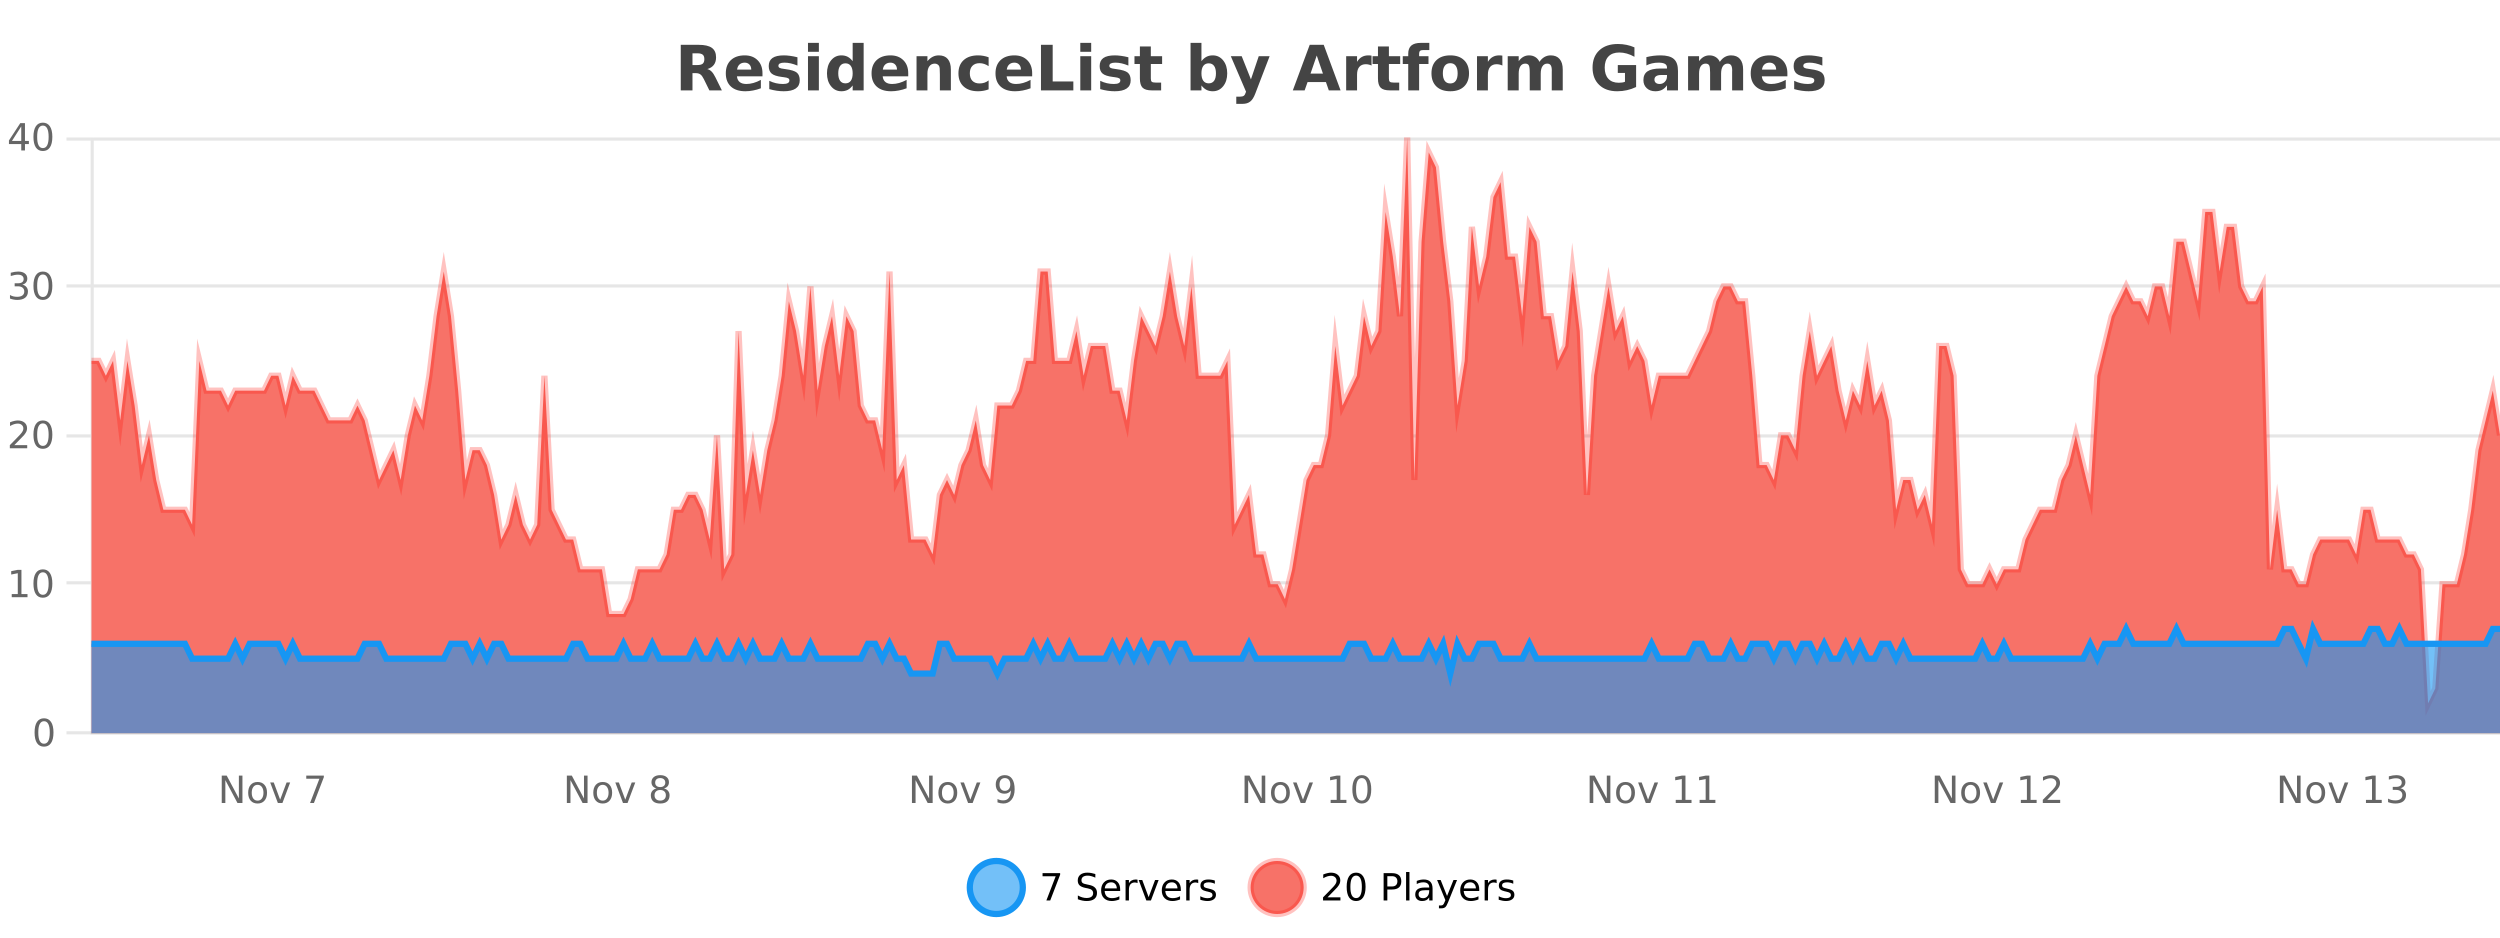 <?xml version="1.0" encoding="UTF-8"?>
<svg xmlns="http://www.w3.org/2000/svg" xmlns:xlink="http://www.w3.org/1999/xlink" width="800pt" height="300pt" viewBox="0 0 800 300" version="1.1">
<defs>
<clipPath id="clip1">
  <path d="M 282 263 L 356 263 L 356 300 L 282 300 Z M 282 263 "/>
</clipPath>
<clipPath id="clip2">
  <path d="M 371 263 L 446 263 L 446 300 L 371 300 Z M 371 263 "/>
</clipPath>
<clipPath id="clip3">
  <path d="M 29.27 44 L 800 44 L 800 234.602 L 29.27 234.602 Z M 29.27 44 "/>
</clipPath>
<clipPath id="clip4">
  <path d="M 28.27 43 L 800 43 L 800 235.602 L 28.27 235.602 Z M 28.27 43 "/>
</clipPath>
<clipPath id="clip5">
  <path d="M 29.27 201 L 800 201 L 800 234.602 L 29.27 234.602 Z M 29.27 201 "/>
</clipPath>
<clipPath id="clip6">
  <path d="M 28.27 172 L 800 172 L 800 235.602 L 28.27 235.602 Z M 28.27 172 "/>
</clipPath>
</defs>
<g id="surface44446">
<rect x="0" y="0" width="800" height="300" style="fill:rgb(100%,100%,100%);fill-opacity:1;stroke:none;"/>
<path style="fill:none;stroke-width:1;stroke-linecap:butt;stroke-linejoin:miter;stroke:rgb(0%,0%,0%);stroke-opacity:0.098;stroke-miterlimit:10;" d="M 30 234.5 L 800 234.5 "/>
<path style="fill:none;stroke-width:1;stroke-linecap:butt;stroke-linejoin:miter;stroke:rgb(0%,0%,0%);stroke-opacity:0.098;stroke-miterlimit:10;" d="M 21.27 234.5 L 29 234.5 "/>
<path style="fill:none;stroke-width:1;stroke-linecap:butt;stroke-linejoin:miter;stroke:rgb(0%,0%,0%);stroke-opacity:0.098;stroke-miterlimit:10;" d="M 30 186.5 L 800 186.5 "/>
<path style="fill:none;stroke-width:1;stroke-linecap:butt;stroke-linejoin:miter;stroke:rgb(0%,0%,0%);stroke-opacity:0.098;stroke-miterlimit:10;" d="M 21.27 186.5 L 29 186.5 "/>
<path style="fill:none;stroke-width:1;stroke-linecap:butt;stroke-linejoin:miter;stroke:rgb(0%,0%,0%);stroke-opacity:0.098;stroke-miterlimit:10;" d="M 30 139.5 L 800 139.5 "/>
<path style="fill:none;stroke-width:1;stroke-linecap:butt;stroke-linejoin:miter;stroke:rgb(0%,0%,0%);stroke-opacity:0.098;stroke-miterlimit:10;" d="M 21.27 139.5 L 29 139.5 "/>
<path style="fill:none;stroke-width:1;stroke-linecap:butt;stroke-linejoin:miter;stroke:rgb(0%,0%,0%);stroke-opacity:0.098;stroke-miterlimit:10;" d="M 30 91.5 L 800 91.5 "/>
<path style="fill:none;stroke-width:1;stroke-linecap:butt;stroke-linejoin:miter;stroke:rgb(0%,0%,0%);stroke-opacity:0.098;stroke-miterlimit:10;" d="M 21.27 91.5 L 29 91.5 "/>
<path style="fill:none;stroke-width:1;stroke-linecap:butt;stroke-linejoin:miter;stroke:rgb(0%,0%,0%);stroke-opacity:0.098;stroke-miterlimit:10;" d="M 30 44.5 L 800 44.5 "/>
<path style="fill:none;stroke-width:1;stroke-linecap:butt;stroke-linejoin:miter;stroke:rgb(0%,0%,0%);stroke-opacity:0.098;stroke-miterlimit:10;" d="M 21.27 44.5 L 29 44.5 "/>
<path style=" stroke:none;fill-rule:nonzero;fill:rgb(9.02%,58.824%,95.294%);fill-opacity:0.6;" d="M 327.305 284 C 327.305 288.688 323.508 292.484 318.82 292.484 C 314.133 292.484 310.336 288.688 310.336 284 C 310.336 279.312 314.133 275.516 318.82 275.516 C 323.508 275.516 327.305 279.312 327.305 284 Z M 327.305 284 "/>
<g clip-path="url(#clip1)" clip-rule="nonzero">
<path style="fill:none;stroke-width:2;stroke-linecap:butt;stroke-linejoin:miter;stroke:rgb(9.02%,58.824%,95.294%);stroke-opacity:1;stroke-miterlimit:10;" d="M 327.305 284 C 327.305 288.688 323.508 292.484 318.82 292.484 C 314.133 292.484 310.336 288.688 310.336 284 C 310.336 279.312 314.133 275.516 318.82 275.516 C 323.508 275.516 327.305 279.312 327.305 284 Z M 327.305 284 "/>
</g>
<path style=" stroke:none;fill-rule:nonzero;fill:rgb(0%,0%,0%);fill-opacity:1;" d="M 333.617 279.406 L 339.242 279.406 L 339.242 279.906 L 336.07 288.156 L 334.836 288.156 L 337.82 280.406 L 333.617 280.406 Z M 350.508 279.688 L 350.508 280.844 C 350.059 280.637 349.633 280.48 349.227 280.375 C 348.828 280.262 348.449 280.203 348.086 280.203 C 347.438 280.203 346.938 280.328 346.586 280.578 C 346.242 280.828 346.07 281.188 346.07 281.656 C 346.07 282.043 346.184 282.336 346.414 282.531 C 346.641 282.73 347.086 282.887 347.742 283 L 348.445 283.156 C 349.328 283.324 349.98 283.621 350.398 284.047 C 350.824 284.465 351.039 285.027 351.039 285.734 C 351.039 286.59 350.75 287.234 350.18 287.672 C 349.617 288.109 348.781 288.328 347.68 288.328 C 347.273 288.328 346.836 288.281 346.367 288.188 C 345.898 288.094 345.414 287.953 344.914 287.766 L 344.914 286.547 C 345.391 286.82 345.859 287.023 346.32 287.156 C 346.789 287.293 347.242 287.359 347.68 287.359 C 348.355 287.359 348.875 287.23 349.242 286.969 C 349.617 286.699 349.805 286.32 349.805 285.828 C 349.805 285.402 349.668 285.07 349.398 284.828 C 349.137 284.578 348.703 284.398 348.102 284.281 L 347.383 284.141 C 346.496 283.965 345.855 283.688 345.461 283.312 C 345.074 282.938 344.883 282.418 344.883 281.75 C 344.883 280.969 345.152 280.359 345.695 279.922 C 346.234 279.477 346.984 279.25 347.945 279.25 C 348.359 279.25 348.777 279.289 349.195 279.359 C 349.621 279.434 350.059 279.543 350.508 279.688 Z M 358.453 284.609 L 358.453 285.125 L 353.484 285.125 C 353.535 285.875 353.758 286.445 354.156 286.828 C 354.562 287.215 355.117 287.406 355.828 287.406 C 356.242 287.406 356.645 287.359 357.031 287.266 C 357.426 287.164 357.816 287.008 358.203 286.797 L 358.203 287.828 C 357.805 287.984 357.406 288.105 357 288.188 C 356.594 288.281 356.18 288.328 355.766 288.328 C 354.723 288.328 353.895 288.027 353.281 287.422 C 352.664 286.809 352.359 285.98 352.359 284.938 C 352.359 283.867 352.648 283.016 353.234 282.391 C 353.816 281.758 354.598 281.438 355.578 281.438 C 356.461 281.438 357.16 281.727 357.672 282.297 C 358.191 282.859 358.453 283.633 358.453 284.609 Z M 357.375 284.281 C 357.363 283.699 357.195 283.23 356.875 282.875 C 356.551 282.523 356.125 282.344 355.594 282.344 C 354.988 282.344 354.504 282.516 354.141 282.859 C 353.785 283.203 353.582 283.684 353.531 284.297 Z M 364.023 282.594 C 363.898 282.531 363.762 282.484 363.617 282.453 C 363.48 282.414 363.324 282.391 363.148 282.391 C 362.543 282.391 362.074 282.59 361.742 282.984 C 361.418 283.383 361.258 283.953 361.258 284.703 L 361.258 288.156 L 360.18 288.156 L 360.18 281.594 L 361.258 281.594 L 361.258 282.609 C 361.484 282.215 361.781 281.922 362.148 281.734 C 362.512 281.539 362.953 281.438 363.477 281.438 C 363.547 281.438 363.625 281.445 363.711 281.453 C 363.805 281.465 363.902 281.48 364.008 281.5 Z M 364.375 281.594 L 365.516 281.594 L 367.562 287.094 L 369.625 281.594 L 370.766 281.594 L 368.297 288.156 L 366.828 288.156 Z M 377.867 284.609 L 377.867 285.125 L 372.898 285.125 C 372.949 285.875 373.172 286.445 373.57 286.828 C 373.977 287.215 374.531 287.406 375.242 287.406 C 375.656 287.406 376.059 287.359 376.445 287.266 C 376.84 287.164 377.23 287.008 377.617 286.797 L 377.617 287.828 C 377.219 287.984 376.82 288.105 376.414 288.188 C 376.008 288.281 375.594 288.328 375.18 288.328 C 374.137 288.328 373.309 288.027 372.695 287.422 C 372.078 286.809 371.773 285.98 371.773 284.938 C 371.773 283.867 372.062 283.016 372.648 282.391 C 373.23 281.758 374.012 281.438 374.992 281.438 C 375.875 281.438 376.574 281.727 377.086 282.297 C 377.605 282.859 377.867 283.633 377.867 284.609 Z M 376.789 284.281 C 376.777 283.699 376.609 283.23 376.289 282.875 C 375.965 282.523 375.539 282.344 375.008 282.344 C 374.402 282.344 373.918 282.516 373.555 282.859 C 373.199 283.203 372.996 283.684 372.945 284.297 Z M 383.438 282.594 C 383.312 282.531 383.176 282.484 383.031 282.453 C 382.895 282.414 382.738 282.391 382.562 282.391 C 381.957 282.391 381.488 282.59 381.156 282.984 C 380.832 283.383 380.672 283.953 380.672 284.703 L 380.672 288.156 L 379.594 288.156 L 379.594 281.594 L 380.672 281.594 L 380.672 282.609 C 380.898 282.215 381.195 281.922 381.562 281.734 C 381.926 281.539 382.367 281.438 382.891 281.438 C 382.961 281.438 383.039 281.445 383.125 281.453 C 383.219 281.465 383.316 281.48 383.422 281.5 Z M 388.75 281.781 L 388.75 282.812 C 388.445 282.656 388.129 282.543 387.797 282.469 C 387.473 282.387 387.133 282.344 386.781 282.344 C 386.25 282.344 385.848 282.43 385.578 282.594 C 385.305 282.75 385.172 282.996 385.172 283.328 C 385.172 283.578 385.266 283.777 385.453 283.922 C 385.648 284.059 386.039 284.188 386.625 284.312 L 386.984 284.406 C 387.754 284.562 388.301 284.793 388.625 285.094 C 388.945 285.398 389.109 285.812 389.109 286.344 C 389.109 286.961 388.863 287.445 388.375 287.797 C 387.895 288.152 387.234 288.328 386.391 288.328 C 386.035 288.328 385.664 288.289 385.281 288.219 C 384.906 288.156 384.508 288.059 384.094 287.922 L 384.094 286.797 C 384.488 287.008 384.879 287.164 385.266 287.266 C 385.648 287.371 386.035 287.422 386.422 287.422 C 386.922 287.422 387.305 287.34 387.578 287.172 C 387.859 286.996 388 286.746 388 286.422 C 388 286.133 387.898 285.906 387.703 285.75 C 387.504 285.594 387.07 285.445 386.406 285.297 L 386.031 285.219 C 385.363 285.074 384.879 284.855 384.578 284.562 C 384.285 284.273 384.141 283.875 384.141 283.375 C 384.141 282.75 384.359 282.273 384.797 281.938 C 385.234 281.605 385.852 281.438 386.656 281.438 C 387.051 281.438 387.426 281.469 387.781 281.531 C 388.133 281.586 388.457 281.668 388.75 281.781 Z M 328.82 277.016 "/>
<path style=" stroke:none;fill-rule:nonzero;fill:rgb(96.863%,44.706%,40.784%);fill-opacity:1;" d="M 417.172 284 C 417.172 288.688 413.375 292.484 408.688 292.484 C 404 292.484 400.203 288.688 400.203 284 C 400.203 279.312 404 275.516 408.688 275.516 C 413.375 275.516 417.172 279.312 417.172 284 Z M 417.172 284 "/>
<g clip-path="url(#clip2)" clip-rule="nonzero">
<path style="fill:none;stroke-width:2;stroke-linecap:butt;stroke-linejoin:miter;stroke:rgb(100%,4.706%,0%);stroke-opacity:0.247;stroke-miterlimit:10;" d="M 417.172 284 C 417.172 288.688 413.375 292.484 408.688 292.484 C 404 292.484 400.203 288.688 400.203 284 C 400.203 279.312 404 275.516 408.688 275.516 C 413.375 275.516 417.172 279.312 417.172 284 Z M 417.172 284 "/>
</g>
<path style=" stroke:none;fill-rule:nonzero;fill:rgb(0%,0%,0%);fill-opacity:1;" d="M 424.797 287.156 L 428.938 287.156 L 428.938 288.156 L 423.375 288.156 L 423.375 287.156 C 423.82 286.699 424.43 286.078 425.203 285.297 C 425.984 284.508 426.473 283.996 426.672 283.766 C 427.055 283.352 427.32 282.996 427.469 282.703 C 427.625 282.402 427.703 282.109 427.703 281.828 C 427.703 281.359 427.535 280.98 427.203 280.688 C 426.879 280.398 426.457 280.25 425.938 280.25 C 425.562 280.25 425.164 280.312 424.75 280.438 C 424.344 280.562 423.906 280.762 423.438 281.031 L 423.438 279.828 C 423.914 279.641 424.359 279.5 424.766 279.406 C 425.18 279.305 425.562 279.25 425.906 279.25 C 426.812 279.25 427.535 279.48 428.078 279.938 C 428.617 280.387 428.891 280.992 428.891 281.75 C 428.891 282.105 428.82 282.445 428.688 282.766 C 428.551 283.09 428.305 283.469 427.953 283.906 C 427.848 284.023 427.535 284.352 427.016 284.891 C 426.492 285.434 425.754 286.188 424.797 287.156 Z M 433.949 280.188 C 433.344 280.188 432.887 280.492 432.574 281.094 C 432.27 281.688 432.121 282.59 432.121 283.797 C 432.121 284.996 432.27 285.898 432.574 286.5 C 432.887 287.094 433.344 287.391 433.949 287.391 C 434.562 287.391 435.02 287.094 435.324 286.5 C 435.637 285.898 435.793 284.996 435.793 283.797 C 435.793 282.59 435.637 281.688 435.324 281.094 C 435.02 280.492 434.562 280.188 433.949 280.188 Z M 433.949 279.25 C 434.926 279.25 435.676 279.641 436.199 280.422 C 436.719 281.195 436.98 282.32 436.98 283.797 C 436.98 285.266 436.719 286.391 436.199 287.172 C 435.676 287.945 434.926 288.328 433.949 288.328 C 432.969 288.328 432.219 287.945 431.699 287.172 C 431.188 286.391 430.934 285.266 430.934 283.797 C 430.934 282.32 431.188 281.195 431.699 280.422 C 432.219 279.641 432.969 279.25 433.949 279.25 Z M 443.945 280.375 L 443.945 283.672 L 445.43 283.672 C 445.98 283.672 446.406 283.531 446.711 283.25 C 447.012 282.961 447.164 282.547 447.164 282.016 C 447.164 281.496 447.012 281.094 446.711 280.812 C 446.406 280.523 445.98 280.375 445.43 280.375 Z M 442.758 279.406 L 445.43 279.406 C 446.418 279.406 447.164 279.633 447.664 280.078 C 448.164 280.516 448.414 281.164 448.414 282.016 C 448.414 282.883 448.164 283.539 447.664 283.984 C 447.164 284.422 446.418 284.641 445.43 284.641 L 443.945 284.641 L 443.945 288.156 L 442.758 288.156 Z M 449.945 279.031 L 451.023 279.031 L 451.023 288.156 L 449.945 288.156 Z M 456.266 284.859 C 455.398 284.859 454.797 284.961 454.453 285.156 C 454.117 285.355 453.953 285.695 453.953 286.172 C 453.953 286.559 454.078 286.867 454.328 287.094 C 454.586 287.312 454.93 287.422 455.359 287.422 C 455.961 287.422 456.441 287.215 456.797 286.797 C 457.16 286.371 457.344 285.805 457.344 285.094 L 457.344 284.859 Z M 458.422 284.406 L 458.422 288.156 L 457.344 288.156 L 457.344 287.156 C 457.094 287.555 456.785 287.852 456.422 288.047 C 456.055 288.234 455.609 288.328 455.078 288.328 C 454.398 288.328 453.863 288.141 453.469 287.766 C 453.07 287.383 452.875 286.875 452.875 286.25 C 452.875 285.512 453.117 284.953 453.609 284.578 C 454.109 284.203 454.848 284.016 455.828 284.016 L 457.344 284.016 L 457.344 283.906 C 457.344 283.406 457.176 283.023 456.844 282.75 C 456.52 282.48 456.066 282.344 455.484 282.344 C 455.109 282.344 454.738 282.391 454.375 282.484 C 454.02 282.578 453.68 282.715 453.359 282.891 L 453.359 281.891 C 453.754 281.734 454.133 281.621 454.5 281.547 C 454.875 281.477 455.238 281.438 455.594 281.438 C 456.539 281.438 457.25 281.684 457.719 282.172 C 458.188 282.664 458.422 283.406 458.422 284.406 Z M 463.367 288.766 C 463.062 289.547 462.766 290.055 462.477 290.297 C 462.184 290.535 461.797 290.656 461.32 290.656 L 460.461 290.656 L 460.461 289.75 L 461.086 289.75 C 461.387 289.75 461.617 289.676 461.773 289.531 C 461.938 289.395 462.121 289.066 462.32 288.547 L 462.523 288.047 L 459.867 281.594 L 461.008 281.594 L 463.055 286.719 L 465.117 281.594 L 466.258 281.594 Z M 473.359 284.609 L 473.359 285.125 L 468.391 285.125 C 468.441 285.875 468.664 286.445 469.062 286.828 C 469.469 287.215 470.023 287.406 470.734 287.406 C 471.148 287.406 471.551 287.359 471.938 287.266 C 472.332 287.164 472.723 287.008 473.109 286.797 L 473.109 287.828 C 472.711 287.984 472.312 288.105 471.906 288.188 C 471.5 288.281 471.086 288.328 470.672 288.328 C 469.629 288.328 468.801 288.027 468.188 287.422 C 467.57 286.809 467.266 285.98 467.266 284.938 C 467.266 283.867 467.555 283.016 468.141 282.391 C 468.723 281.758 469.504 281.438 470.484 281.438 C 471.367 281.438 472.066 281.727 472.578 282.297 C 473.098 282.859 473.359 283.633 473.359 284.609 Z M 472.281 284.281 C 472.27 283.699 472.102 283.23 471.781 282.875 C 471.457 282.523 471.031 282.344 470.5 282.344 C 469.895 282.344 469.41 282.516 469.047 282.859 C 468.691 283.203 468.488 283.684 468.438 284.297 Z M 478.93 282.594 C 478.805 282.531 478.668 282.484 478.523 282.453 C 478.387 282.414 478.23 282.391 478.055 282.391 C 477.449 282.391 476.98 282.59 476.648 282.984 C 476.324 283.383 476.164 283.953 476.164 284.703 L 476.164 288.156 L 475.086 288.156 L 475.086 281.594 L 476.164 281.594 L 476.164 282.609 C 476.391 282.215 476.688 281.922 477.055 281.734 C 477.418 281.539 477.859 281.438 478.383 281.438 C 478.453 281.438 478.531 281.445 478.617 281.453 C 478.711 281.465 478.809 281.48 478.914 281.5 Z M 484.242 281.781 L 484.242 282.812 C 483.938 282.656 483.621 282.543 483.289 282.469 C 482.965 282.387 482.625 282.344 482.273 282.344 C 481.742 282.344 481.34 282.43 481.07 282.594 C 480.797 282.75 480.664 282.996 480.664 283.328 C 480.664 283.578 480.758 283.777 480.945 283.922 C 481.141 284.059 481.531 284.188 482.117 284.312 L 482.477 284.406 C 483.246 284.562 483.793 284.793 484.117 285.094 C 484.438 285.398 484.602 285.812 484.602 286.344 C 484.602 286.961 484.355 287.445 483.867 287.797 C 483.387 288.152 482.727 288.328 481.883 288.328 C 481.527 288.328 481.156 288.289 480.773 288.219 C 480.398 288.156 480 288.059 479.586 287.922 L 479.586 286.797 C 479.98 287.008 480.371 287.164 480.758 287.266 C 481.141 287.371 481.527 287.422 481.914 287.422 C 482.414 287.422 482.797 287.34 483.07 287.172 C 483.352 286.996 483.492 286.746 483.492 286.422 C 483.492 286.133 483.391 285.906 483.195 285.75 C 482.996 285.594 482.562 285.445 481.898 285.297 L 481.523 285.219 C 480.855 285.074 480.371 284.855 480.07 284.562 C 479.777 284.273 479.633 283.875 479.633 283.375 C 479.633 282.75 479.852 282.273 480.289 281.938 C 480.727 281.605 481.344 281.438 482.148 281.438 C 482.543 281.438 482.918 281.469 483.273 281.531 C 483.625 281.586 483.949 281.668 484.242 281.781 Z M 418.688 277.016 "/>
<path style=" stroke:none;fill-rule:nonzero;fill:rgb(26.667%,26.667%,26.667%);fill-opacity:1;" d="M 223.172 20.812 C 223.961 20.812 224.531 20.668 224.875 20.375 C 225.219 20.074 225.391 19.59 225.391 18.922 C 225.391 18.258 225.219 17.781 224.875 17.5 C 224.531 17.211 223.961 17.062 223.172 17.062 L 221.594 17.062 L 221.594 20.812 Z M 221.594 23.406 L 221.594 28.922 L 217.844 28.922 L 217.844 14.344 L 223.578 14.344 C 225.492 14.344 226.898 14.668 227.797 15.312 C 228.691 15.961 229.141 16.977 229.141 18.359 C 229.141 19.328 228.906 20.125 228.438 20.75 C 227.977 21.367 227.281 21.82 226.344 22.109 C 226.852 22.227 227.312 22.492 227.719 22.906 C 228.125 23.312 228.535 23.938 228.953 24.781 L 231 28.922 L 227 28.922 L 225.219 25.297 C 224.863 24.57 224.5 24.074 224.125 23.812 C 223.758 23.543 223.27 23.406 222.656 23.406 Z M 243.992 23.422 L 243.992 24.422 L 235.82 24.422 C 235.902 25.246 236.199 25.859 236.711 26.266 C 237.219 26.672 237.93 26.875 238.836 26.875 C 239.574 26.875 240.328 26.766 241.102 26.547 C 241.871 26.328 242.664 26 243.477 25.562 L 243.477 28.25 C 242.652 28.562 241.824 28.797 240.992 28.953 C 240.168 29.117 239.344 29.203 238.523 29.203 C 236.543 29.203 235 28.703 233.898 27.703 C 232.805 26.695 232.258 25.281 232.258 23.469 C 232.258 21.68 232.793 20.273 233.867 19.25 C 234.949 18.23 236.434 17.719 238.32 17.719 C 240.039 17.719 241.414 18.242 242.445 19.281 C 243.477 20.312 243.992 21.695 243.992 23.422 Z M 240.398 22.266 C 240.398 21.602 240.203 21.062 239.82 20.656 C 239.434 20.25 238.93 20.047 238.305 20.047 C 237.625 20.047 237.074 20.242 236.648 20.625 C 236.23 21 235.969 21.547 235.867 22.266 Z M 255.184 18.328 L 255.184 20.984 C 254.441 20.672 253.723 20.438 253.027 20.281 C 252.328 20.125 251.668 20.047 251.043 20.047 C 250.387 20.047 249.895 20.133 249.574 20.297 C 249.25 20.465 249.09 20.719 249.09 21.062 C 249.09 21.344 249.207 21.559 249.449 21.703 C 249.699 21.852 250.137 21.961 250.762 22.031 L 251.387 22.125 C 253.176 22.355 254.379 22.73 254.996 23.25 C 255.609 23.773 255.918 24.59 255.918 25.703 C 255.918 26.871 255.484 27.746 254.621 28.328 C 253.766 28.914 252.488 29.203 250.793 29.203 C 250.062 29.203 249.312 29.145 248.543 29.031 C 247.77 28.918 246.98 28.746 246.168 28.516 L 246.168 25.859 C 246.863 26.203 247.578 26.461 248.309 26.625 C 249.035 26.793 249.781 26.875 250.543 26.875 C 251.23 26.875 251.746 26.781 252.09 26.594 C 252.434 26.406 252.605 26.125 252.605 25.75 C 252.605 25.438 252.484 25.211 252.246 25.062 C 252.004 24.906 251.531 24.789 250.824 24.703 L 250.215 24.625 C 248.652 24.43 247.559 24.07 246.934 23.547 C 246.309 23.016 245.996 22.215 245.996 21.141 C 245.996 19.984 246.391 19.125 247.184 18.562 C 247.984 18 249.203 17.719 250.84 17.719 C 251.484 17.719 252.16 17.773 252.871 17.875 C 253.578 17.969 254.348 18.121 255.184 18.328 Z M 258.555 17.984 L 262.039 17.984 L 262.039 28.922 L 258.555 28.922 Z M 258.555 13.719 L 262.039 13.719 L 262.039 16.578 L 258.555 16.578 Z M 272.852 19.578 L 272.852 13.719 L 276.367 13.719 L 276.367 28.922 L 272.852 28.922 L 272.852 27.344 C 272.371 27.992 271.84 28.465 271.258 28.766 C 270.672 29.055 270 29.203 269.242 29.203 C 267.898 29.203 266.793 28.668 265.93 27.594 C 265.062 26.523 264.633 25.148 264.633 23.469 C 264.633 21.781 265.062 20.402 265.93 19.328 C 266.793 18.258 267.898 17.719 269.242 17.719 C 270 17.719 270.672 17.871 271.258 18.172 C 271.84 18.477 272.371 18.945 272.852 19.578 Z M 270.539 26.672 C 271.289 26.672 271.859 26.402 272.258 25.859 C 272.652 25.309 272.852 24.512 272.852 23.469 C 272.852 22.43 272.652 21.637 272.258 21.094 C 271.859 20.543 271.289 20.266 270.539 20.266 C 269.797 20.266 269.23 20.543 268.836 21.094 C 268.438 21.637 268.242 22.43 268.242 23.469 C 268.242 24.512 268.438 25.309 268.836 25.859 C 269.23 26.402 269.797 26.672 270.539 26.672 Z M 290.633 23.422 L 290.633 24.422 L 282.461 24.422 C 282.543 25.246 282.84 25.859 283.352 26.266 C 283.859 26.672 284.57 26.875 285.477 26.875 C 286.215 26.875 286.969 26.766 287.742 26.547 C 288.512 26.328 289.305 26 290.117 25.562 L 290.117 28.25 C 289.293 28.562 288.465 28.797 287.633 28.953 C 286.809 29.117 285.984 29.203 285.164 29.203 C 283.184 29.203 281.641 28.703 280.539 27.703 C 279.445 26.695 278.898 25.281 278.898 23.469 C 278.898 21.68 279.434 20.273 280.508 19.25 C 281.59 18.23 283.074 17.719 284.961 17.719 C 286.68 17.719 288.055 18.242 289.086 19.281 C 290.117 20.312 290.633 21.695 290.633 23.422 Z M 287.039 22.266 C 287.039 21.602 286.844 21.062 286.461 20.656 C 286.074 20.25 285.57 20.047 284.945 20.047 C 284.266 20.047 283.715 20.242 283.289 20.625 C 282.871 21 282.609 21.547 282.508 22.266 Z M 304.277 22.266 L 304.277 28.922 L 300.762 28.922 L 300.762 23.828 C 300.762 22.883 300.738 22.23 300.699 21.875 C 300.656 21.512 300.582 21.246 300.48 21.078 C 300.344 20.852 300.156 20.672 299.918 20.547 C 299.688 20.422 299.422 20.359 299.121 20.359 C 298.391 20.359 297.816 20.641 297.402 21.203 C 296.984 21.766 296.777 22.547 296.777 23.547 L 296.777 28.922 L 293.293 28.922 L 293.293 17.984 L 296.777 17.984 L 296.777 19.578 C 297.309 18.945 297.871 18.477 298.465 18.172 C 299.059 17.871 299.707 17.719 300.418 17.719 C 301.688 17.719 302.645 18.109 303.293 18.891 C 303.949 19.664 304.277 20.789 304.277 22.266 Z M 316.359 18.328 L 316.359 21.172 C 315.891 20.852 315.414 20.609 314.938 20.453 C 314.457 20.297 313.957 20.219 313.438 20.219 C 312.469 20.219 311.707 20.508 311.156 21.078 C 310.613 21.641 310.344 22.438 310.344 23.469 C 310.344 24.492 310.613 25.289 311.156 25.859 C 311.707 26.422 312.469 26.703 313.438 26.703 C 313.988 26.703 314.508 26.625 315 26.469 C 315.488 26.305 315.941 26.059 316.359 25.734 L 316.359 28.594 C 315.816 28.805 315.266 28.953 314.703 29.047 C 314.141 29.148 313.57 29.203 313 29.203 C 311.031 29.203 309.488 28.699 308.375 27.688 C 307.258 26.68 306.703 25.273 306.703 23.469 C 306.703 21.656 307.258 20.246 308.375 19.234 C 309.488 18.227 311.031 17.719 313 17.719 C 313.57 17.719 314.133 17.773 314.688 17.875 C 315.25 17.969 315.805 18.121 316.359 18.328 Z M 330.293 23.422 L 330.293 24.422 L 322.121 24.422 C 322.203 25.246 322.5 25.859 323.012 26.266 C 323.52 26.672 324.23 26.875 325.137 26.875 C 325.875 26.875 326.629 26.766 327.402 26.547 C 328.172 26.328 328.965 26 329.777 25.562 L 329.777 28.25 C 328.953 28.562 328.125 28.797 327.293 28.953 C 326.469 29.117 325.645 29.203 324.824 29.203 C 322.844 29.203 321.301 28.703 320.199 27.703 C 319.105 26.695 318.559 25.281 318.559 23.469 C 318.559 21.68 319.094 20.273 320.168 19.25 C 321.25 18.23 322.734 17.719 324.621 17.719 C 326.34 17.719 327.715 18.242 328.746 19.281 C 329.777 20.312 330.293 21.695 330.293 23.422 Z M 326.699 22.266 C 326.699 21.602 326.504 21.062 326.121 20.656 C 325.734 20.25 325.23 20.047 324.605 20.047 C 323.926 20.047 323.375 20.242 322.949 20.625 C 322.531 21 322.27 21.547 322.168 22.266 Z M 333.109 14.344 L 336.859 14.344 L 336.859 26.078 L 343.469 26.078 L 343.469 28.922 L 333.109 28.922 Z M 345.695 17.984 L 349.18 17.984 L 349.18 28.922 L 345.695 28.922 Z M 345.695 13.719 L 349.18 13.719 L 349.18 16.578 L 345.695 16.578 Z M 361.082 18.328 L 361.082 20.984 C 360.34 20.672 359.621 20.438 358.926 20.281 C 358.227 20.125 357.566 20.047 356.941 20.047 C 356.285 20.047 355.793 20.133 355.473 20.297 C 355.148 20.465 354.988 20.719 354.988 21.062 C 354.988 21.344 355.105 21.559 355.348 21.703 C 355.598 21.852 356.035 21.961 356.66 22.031 L 357.285 22.125 C 359.074 22.355 360.277 22.73 360.895 23.25 C 361.508 23.773 361.816 24.59 361.816 25.703 C 361.816 26.871 361.383 27.746 360.52 28.328 C 359.664 28.914 358.387 29.203 356.691 29.203 C 355.961 29.203 355.211 29.145 354.441 29.031 C 353.668 28.918 352.879 28.746 352.066 28.516 L 352.066 25.859 C 352.762 26.203 353.477 26.461 354.207 26.625 C 354.934 26.793 355.68 26.875 356.441 26.875 C 357.129 26.875 357.645 26.781 357.988 26.594 C 358.332 26.406 358.504 26.125 358.504 25.75 C 358.504 25.438 358.383 25.211 358.145 25.062 C 357.902 24.906 357.43 24.789 356.723 24.703 L 356.113 24.625 C 354.551 24.43 353.457 24.07 352.832 23.547 C 352.207 23.016 351.895 22.215 351.895 21.141 C 351.895 19.984 352.289 19.125 353.082 18.562 C 353.883 18 355.102 17.719 356.738 17.719 C 357.383 17.719 358.059 17.773 358.77 17.875 C 359.477 17.969 360.246 18.121 361.082 18.328 Z M 368.266 14.875 L 368.266 17.984 L 371.875 17.984 L 371.875 20.484 L 368.266 20.484 L 368.266 25.125 C 368.266 25.637 368.363 25.98 368.562 26.156 C 368.77 26.336 369.172 26.422 369.766 26.422 L 371.562 26.422 L 371.562 28.922 L 368.562 28.922 C 367.188 28.922 366.207 28.637 365.625 28.062 C 365.051 27.48 364.766 26.5 364.766 25.125 L 364.766 20.484 L 363.031 20.484 L 363.031 17.984 L 364.766 17.984 L 364.766 14.875 Z M 386.789 26.672 C 387.539 26.672 388.109 26.402 388.508 25.859 C 388.902 25.309 389.102 24.512 389.102 23.469 C 389.102 22.43 388.902 21.637 388.508 21.094 C 388.109 20.543 387.539 20.266 386.789 20.266 C 386.039 20.266 385.461 20.543 385.055 21.094 C 384.656 21.637 384.461 22.43 384.461 23.469 C 384.461 24.5 384.656 25.293 385.055 25.844 C 385.461 26.398 386.039 26.672 386.789 26.672 Z M 384.461 19.578 C 384.949 18.945 385.484 18.477 386.07 18.172 C 386.652 17.871 387.324 17.719 388.086 17.719 C 389.438 17.719 390.547 18.258 391.414 19.328 C 392.277 20.402 392.711 21.781 392.711 23.469 C 392.711 25.148 392.277 26.523 391.414 27.594 C 390.547 28.668 389.438 29.203 388.086 29.203 C 387.324 29.203 386.652 29.051 386.07 28.75 C 385.484 28.449 384.949 27.98 384.461 27.344 L 384.461 28.922 L 380.977 28.922 L 380.977 13.719 L 384.461 13.719 Z M 393.859 17.984 L 397.344 17.984 L 400.297 25.406 L 402.797 17.984 L 406.281 17.984 L 401.688 29.953 C 401.227 31.172 400.688 32.02 400.062 32.5 C 399.445 32.988 398.641 33.234 397.641 33.234 L 395.609 33.234 L 395.609 30.938 L 396.703 30.938 C 397.297 30.938 397.727 30.844 398 30.656 C 398.27 30.469 398.477 30.129 398.625 29.641 L 398.734 29.344 Z M 424.297 26.266 L 418.422 26.266 L 417.484 28.922 L 413.703 28.922 L 419.109 14.344 L 423.594 14.344 L 428.984 28.922 L 425.219 28.922 Z M 419.359 23.562 L 423.344 23.562 L 421.359 17.766 Z M 438.898 20.969 C 438.586 20.824 438.277 20.719 437.977 20.656 C 437.672 20.586 437.371 20.547 437.07 20.547 C 436.164 20.547 435.465 20.836 434.977 21.406 C 434.496 21.98 434.258 22.805 434.258 23.875 L 434.258 28.922 L 430.773 28.922 L 430.773 17.984 L 434.258 17.984 L 434.258 19.781 C 434.703 19.062 435.219 18.543 435.805 18.219 C 436.387 17.887 437.086 17.719 437.898 17.719 C 438.023 17.719 438.152 17.727 438.289 17.734 C 438.422 17.746 438.621 17.766 438.883 17.797 Z M 444.449 14.875 L 444.449 17.984 L 448.059 17.984 L 448.059 20.484 L 444.449 20.484 L 444.449 25.125 C 444.449 25.637 444.547 25.98 444.746 26.156 C 444.953 26.336 445.355 26.422 445.949 26.422 L 447.746 26.422 L 447.746 28.922 L 444.746 28.922 C 443.371 28.922 442.391 28.637 441.809 28.062 C 441.234 27.48 440.949 26.5 440.949 25.125 L 440.949 20.484 L 439.215 20.484 L 439.215 17.984 L 440.949 17.984 L 440.949 14.875 Z M 457.383 13.719 L 457.383 16.016 L 455.445 16.016 C 454.953 16.016 454.609 16.109 454.414 16.297 C 454.215 16.477 454.117 16.781 454.117 17.219 L 454.117 17.984 L 457.117 17.984 L 457.117 20.484 L 454.117 20.484 L 454.117 28.922 L 450.633 28.922 L 450.633 20.484 L 448.883 20.484 L 448.883 17.984 L 450.633 17.984 L 450.633 17.219 C 450.633 16.031 450.961 15.152 451.617 14.578 C 452.281 14.008 453.312 13.719 454.711 13.719 Z M 464.102 20.219 C 463.32 20.219 462.727 20.5 462.32 21.062 C 461.914 21.617 461.711 22.418 461.711 23.469 C 461.711 24.512 461.914 25.312 462.32 25.875 C 462.727 26.43 463.32 26.703 464.102 26.703 C 464.859 26.703 465.438 26.43 465.836 25.875 C 466.242 25.312 466.445 24.512 466.445 23.469 C 466.445 22.418 466.242 21.617 465.836 21.062 C 465.438 20.5 464.859 20.219 464.102 20.219 Z M 464.102 17.719 C 465.977 17.719 467.438 18.23 468.492 19.25 C 469.555 20.262 470.086 21.668 470.086 23.469 C 470.086 25.262 469.555 26.668 468.492 27.688 C 467.438 28.699 465.977 29.203 464.102 29.203 C 462.203 29.203 460.727 28.699 459.664 27.688 C 458.602 26.668 458.07 25.262 458.07 23.469 C 458.07 21.668 458.602 20.262 459.664 19.25 C 460.727 18.23 462.203 17.719 464.102 17.719 Z M 480.766 20.969 C 480.453 20.824 480.145 20.719 479.844 20.656 C 479.539 20.586 479.238 20.547 478.938 20.547 C 478.031 20.547 477.332 20.836 476.844 21.406 C 476.363 21.98 476.125 22.805 476.125 23.875 L 476.125 28.922 L 472.641 28.922 L 472.641 17.984 L 476.125 17.984 L 476.125 19.781 C 476.57 19.062 477.086 18.543 477.672 18.219 C 478.254 17.887 478.953 17.719 479.766 17.719 C 479.891 17.719 480.02 17.727 480.156 17.734 C 480.289 17.746 480.488 17.766 480.75 17.797 Z M 492.625 19.797 C 493.07 19.121 493.598 18.605 494.203 18.25 C 494.816 17.898 495.488 17.719 496.219 17.719 C 497.469 17.719 498.422 18.109 499.078 18.891 C 499.742 19.664 500.078 20.789 500.078 22.266 L 500.078 28.922 L 496.562 28.922 L 496.562 23.219 C 496.562 23.137 496.562 23.047 496.562 22.953 C 496.57 22.859 496.578 22.73 496.578 22.562 C 496.578 21.793 496.461 21.234 496.234 20.891 C 496.004 20.539 495.633 20.359 495.125 20.359 C 494.469 20.359 493.957 20.637 493.594 21.188 C 493.227 21.73 493.039 22.516 493.031 23.547 L 493.031 28.922 L 489.516 28.922 L 489.516 23.219 C 489.516 22.012 489.41 21.234 489.203 20.891 C 488.992 20.539 488.625 20.359 488.094 20.359 C 487.414 20.359 486.895 20.637 486.531 21.188 C 486.164 21.73 485.984 22.516 485.984 23.547 L 485.984 28.922 L 482.469 28.922 L 482.469 17.984 L 485.984 17.984 L 485.984 19.578 C 486.422 18.965 486.914 18.5 487.469 18.188 C 488.02 17.875 488.633 17.719 489.312 17.719 C 490.062 17.719 490.727 17.902 491.312 18.266 C 491.895 18.633 492.332 19.141 492.625 19.797 Z M 523.555 27.844 C 522.617 28.293 521.641 28.633 520.633 28.859 C 519.633 29.086 518.59 29.203 517.508 29.203 C 515.078 29.203 513.156 28.527 511.742 27.172 C 510.324 25.809 509.617 23.965 509.617 21.641 C 509.617 19.297 510.336 17.453 511.773 16.109 C 513.219 14.758 515.203 14.078 517.727 14.078 C 518.695 14.078 519.621 14.172 520.508 14.359 C 521.391 14.539 522.23 14.805 523.023 15.156 L 523.023 18.172 C 522.211 17.715 521.398 17.371 520.586 17.141 C 519.781 16.914 518.98 16.797 518.18 16.797 C 516.68 16.797 515.523 17.219 514.711 18.062 C 513.906 18.898 513.508 20.09 513.508 21.641 C 513.508 23.184 513.898 24.375 514.68 25.219 C 515.461 26.062 516.57 26.484 518.008 26.484 C 518.391 26.484 518.75 26.461 519.086 26.406 C 519.43 26.355 519.73 26.277 519.992 26.172 L 519.992 23.344 L 517.695 23.344 L 517.695 20.828 L 523.555 20.828 Z M 531.609 24 C 530.879 24 530.332 24.125 529.969 24.375 C 529.602 24.617 529.422 24.98 529.422 25.469 C 529.422 25.906 529.566 26.25 529.859 26.5 C 530.16 26.75 530.57 26.875 531.094 26.875 C 531.75 26.875 532.301 26.641 532.75 26.172 C 533.207 25.703 533.438 25.117 533.438 24.406 L 533.438 24 Z M 536.953 22.688 L 536.953 28.922 L 533.438 28.922 L 533.438 27.297 C 532.969 27.965 532.438 28.449 531.844 28.75 C 531.258 29.051 530.547 29.203 529.703 29.203 C 528.578 29.203 527.66 28.875 526.953 28.219 C 526.242 27.555 525.891 26.695 525.891 25.641 C 525.891 24.359 526.328 23.422 527.203 22.828 C 528.086 22.227 529.477 21.922 531.375 21.922 L 533.438 21.922 L 533.438 21.641 C 533.438 21.09 533.219 20.688 532.781 20.438 C 532.344 20.18 531.66 20.047 530.734 20.047 C 529.984 20.047 529.285 20.125 528.641 20.281 C 527.992 20.43 527.395 20.648 526.844 20.938 L 526.844 18.281 C 527.594 18.094 528.344 17.953 529.094 17.859 C 529.852 17.766 530.613 17.719 531.375 17.719 C 533.344 17.719 534.766 18.109 535.641 18.891 C 536.516 19.664 536.953 20.93 536.953 22.688 Z M 550.344 19.797 C 550.789 19.121 551.316 18.605 551.922 18.25 C 552.535 17.898 553.207 17.719 553.938 17.719 C 555.188 17.719 556.141 18.109 556.797 18.891 C 557.461 19.664 557.797 20.789 557.797 22.266 L 557.797 28.922 L 554.281 28.922 L 554.281 23.219 C 554.281 23.137 554.281 23.047 554.281 22.953 C 554.289 22.859 554.297 22.73 554.297 22.562 C 554.297 21.793 554.18 21.234 553.953 20.891 C 553.723 20.539 553.352 20.359 552.844 20.359 C 552.188 20.359 551.676 20.637 551.312 21.188 C 550.945 21.73 550.758 22.516 550.75 23.547 L 550.75 28.922 L 547.234 28.922 L 547.234 23.219 C 547.234 22.012 547.129 21.234 546.922 20.891 C 546.711 20.539 546.344 20.359 545.812 20.359 C 545.133 20.359 544.613 20.637 544.25 21.188 C 543.883 21.73 543.703 22.516 543.703 23.547 L 543.703 28.922 L 540.188 28.922 L 540.188 17.984 L 543.703 17.984 L 543.703 19.578 C 544.141 18.965 544.633 18.5 545.188 18.188 C 545.738 17.875 546.352 17.719 547.031 17.719 C 547.781 17.719 548.445 17.902 549.031 18.266 C 549.613 18.633 550.051 19.141 550.344 19.797 Z M 571.961 23.422 L 571.961 24.422 L 563.789 24.422 C 563.871 25.246 564.168 25.859 564.68 26.266 C 565.188 26.672 565.898 26.875 566.805 26.875 C 567.543 26.875 568.297 26.766 569.07 26.547 C 569.84 26.328 570.633 26 571.445 25.562 L 571.445 28.25 C 570.621 28.562 569.793 28.797 568.961 28.953 C 568.137 29.117 567.312 29.203 566.492 29.203 C 564.512 29.203 562.969 28.703 561.867 27.703 C 560.773 26.695 560.227 25.281 560.227 23.469 C 560.227 21.68 560.762 20.273 561.836 19.25 C 562.918 18.23 564.402 17.719 566.289 17.719 C 568.008 17.719 569.383 18.242 570.414 19.281 C 571.445 20.312 571.961 21.695 571.961 23.422 Z M 568.367 22.266 C 568.367 21.602 568.172 21.062 567.789 20.656 C 567.402 20.25 566.898 20.047 566.273 20.047 C 565.594 20.047 565.043 20.242 564.617 20.625 C 564.199 21 563.938 21.547 563.836 22.266 Z M 583.152 18.328 L 583.152 20.984 C 582.41 20.672 581.691 20.438 580.996 20.281 C 580.297 20.125 579.637 20.047 579.012 20.047 C 578.355 20.047 577.863 20.133 577.543 20.297 C 577.219 20.465 577.059 20.719 577.059 21.062 C 577.059 21.344 577.176 21.559 577.418 21.703 C 577.668 21.852 578.105 21.961 578.73 22.031 L 579.355 22.125 C 581.145 22.355 582.348 22.73 582.965 23.25 C 583.578 23.773 583.887 24.59 583.887 25.703 C 583.887 26.871 583.453 27.746 582.59 28.328 C 581.734 28.914 580.457 29.203 578.762 29.203 C 578.031 29.203 577.281 29.145 576.512 29.031 C 575.738 28.918 574.949 28.746 574.137 28.516 L 574.137 25.859 C 574.832 26.203 575.547 26.461 576.277 26.625 C 577.004 26.793 577.75 26.875 578.512 26.875 C 579.199 26.875 579.715 26.781 580.059 26.594 C 580.402 26.406 580.574 26.125 580.574 25.75 C 580.574 25.438 580.453 25.211 580.215 25.062 C 579.973 24.906 579.5 24.789 578.793 24.703 L 578.184 24.625 C 576.621 24.43 575.527 24.07 574.902 23.547 C 574.277 23.016 573.965 22.215 573.965 21.141 C 573.965 19.984 574.359 19.125 575.152 18.562 C 575.953 18 577.172 17.719 578.809 17.719 C 579.453 17.719 580.129 17.773 580.84 17.875 C 581.547 17.969 582.316 18.121 583.152 18.328 Z M 216 10.359 "/>
<path style="fill:none;stroke-width:1;stroke-linecap:butt;stroke-linejoin:miter;stroke:rgb(0%,0%,0%);stroke-opacity:0.098;stroke-miterlimit:10;" d="M 29 234.5 L 801 234.5 "/>
<path style=" stroke:none;fill-rule:nonzero;fill:rgb(40%,40%,40%);fill-opacity:1;" d="M 70.957 248.203 L 72.551 248.203 L 76.441 255.516 L 76.441 248.203 L 77.582 248.203 L 77.582 256.953 L 75.988 256.953 L 72.113 249.641 L 72.113 256.953 L 70.957 256.953 Z M 82.434 251.141 C 81.859 251.141 81.402 251.371 81.059 251.828 C 80.723 252.277 80.559 252.891 80.559 253.672 C 80.559 254.465 80.723 255.086 81.059 255.531 C 81.391 255.98 81.848 256.203 82.434 256.203 C 83.004 256.203 83.457 255.98 83.793 255.531 C 84.137 255.074 84.309 254.453 84.309 253.672 C 84.309 252.902 84.137 252.289 83.793 251.828 C 83.457 251.371 83.004 251.141 82.434 251.141 Z M 82.434 250.234 C 83.371 250.234 84.105 250.543 84.637 251.156 C 85.176 251.762 85.449 252.602 85.449 253.672 C 85.449 254.746 85.176 255.59 84.637 256.203 C 84.105 256.82 83.371 257.125 82.434 257.125 C 81.496 257.125 80.754 256.82 80.215 256.203 C 79.684 255.59 79.418 254.746 79.418 253.672 C 79.418 252.602 79.684 251.762 80.215 251.156 C 80.754 250.543 81.496 250.234 82.434 250.234 Z M 86.461 250.391 L 87.602 250.391 L 89.648 255.891 L 91.711 250.391 L 92.852 250.391 L 90.383 256.953 L 88.914 256.953 Z M 98.004 248.203 L 103.629 248.203 L 103.629 248.703 L 100.457 256.953 L 99.223 256.953 L 102.207 249.203 L 98.004 249.203 Z M 69.785 245.816 "/>
<path style=" stroke:none;fill-rule:nonzero;fill:rgb(40%,40%,40%);fill-opacity:1;" d="M 181.391 248.203 L 182.984 248.203 L 186.875 255.516 L 186.875 248.203 L 188.016 248.203 L 188.016 256.953 L 186.422 256.953 L 182.547 249.641 L 182.547 256.953 L 181.391 256.953 Z M 192.867 251.141 C 192.293 251.141 191.836 251.371 191.492 251.828 C 191.156 252.277 190.992 252.891 190.992 253.672 C 190.992 254.465 191.156 255.086 191.492 255.531 C 191.824 255.98 192.281 256.203 192.867 256.203 C 193.438 256.203 193.891 255.98 194.227 255.531 C 194.57 255.074 194.742 254.453 194.742 253.672 C 194.742 252.902 194.57 252.289 194.227 251.828 C 193.891 251.371 193.438 251.141 192.867 251.141 Z M 192.867 250.234 C 193.805 250.234 194.539 250.543 195.07 251.156 C 195.609 251.762 195.883 252.602 195.883 253.672 C 195.883 254.746 195.609 255.59 195.07 256.203 C 194.539 256.82 193.805 257.125 192.867 257.125 C 191.93 257.125 191.188 256.82 190.648 256.203 C 190.117 255.59 189.852 254.746 189.852 253.672 C 189.852 252.602 190.117 251.762 190.648 251.156 C 191.188 250.543 191.93 250.234 192.867 250.234 Z M 196.898 250.391 L 198.039 250.391 L 200.086 255.891 L 202.148 250.391 L 203.289 250.391 L 200.82 256.953 L 199.352 256.953 Z M 211.266 252.797 C 210.703 252.797 210.258 252.949 209.938 253.25 C 209.613 253.555 209.453 253.965 209.453 254.484 C 209.453 255.016 209.613 255.434 209.938 255.734 C 210.258 256.039 210.703 256.188 211.266 256.188 C 211.828 256.188 212.27 256.039 212.594 255.734 C 212.914 255.434 213.078 255.016 213.078 254.484 C 213.078 253.965 212.914 253.555 212.594 253.25 C 212.281 252.949 211.836 252.797 211.266 252.797 Z M 210.078 252.297 C 209.578 252.172 209.18 251.938 208.891 251.594 C 208.609 251.242 208.469 250.812 208.469 250.312 C 208.469 249.617 208.719 249.062 209.219 248.656 C 209.719 248.25 210.398 248.047 211.266 248.047 C 212.141 248.047 212.82 248.25 213.312 248.656 C 213.812 249.062 214.062 249.617 214.062 250.312 C 214.062 250.812 213.922 251.242 213.641 251.594 C 213.359 251.938 212.961 252.172 212.453 252.297 C 213.023 252.434 213.469 252.695 213.781 253.078 C 214.102 253.465 214.266 253.934 214.266 254.484 C 214.266 255.34 214.004 255.996 213.484 256.453 C 212.973 256.902 212.234 257.125 211.266 257.125 C 210.305 257.125 209.566 256.902 209.047 256.453 C 208.523 255.996 208.266 255.34 208.266 254.484 C 208.266 253.934 208.426 253.465 208.75 253.078 C 209.07 252.695 209.516 252.434 210.078 252.297 Z M 209.656 250.422 C 209.656 250.883 209.797 251.234 210.078 251.484 C 210.359 251.734 210.754 251.859 211.266 251.859 C 211.773 251.859 212.172 251.734 212.453 251.484 C 212.742 251.234 212.891 250.883 212.891 250.422 C 212.891 249.977 212.742 249.625 212.453 249.375 C 212.172 249.117 211.773 248.984 211.266 248.984 C 210.754 248.984 210.359 249.117 210.078 249.375 C 209.797 249.625 209.656 249.977 209.656 250.422 Z M 180.219 245.816 "/>
<path style=" stroke:none;fill-rule:nonzero;fill:rgb(40%,40%,40%);fill-opacity:1;" d="M 291.824 248.203 L 293.418 248.203 L 297.309 255.516 L 297.309 248.203 L 298.449 248.203 L 298.449 256.953 L 296.855 256.953 L 292.98 249.641 L 292.98 256.953 L 291.824 256.953 Z M 303.301 251.141 C 302.727 251.141 302.27 251.371 301.926 251.828 C 301.59 252.277 301.426 252.891 301.426 253.672 C 301.426 254.465 301.59 255.086 301.926 255.531 C 302.258 255.98 302.715 256.203 303.301 256.203 C 303.871 256.203 304.324 255.98 304.66 255.531 C 305.004 255.074 305.176 254.453 305.176 253.672 C 305.176 252.902 305.004 252.289 304.66 251.828 C 304.324 251.371 303.871 251.141 303.301 251.141 Z M 303.301 250.234 C 304.238 250.234 304.973 250.543 305.504 251.156 C 306.043 251.762 306.316 252.602 306.316 253.672 C 306.316 254.746 306.043 255.59 305.504 256.203 C 304.973 256.82 304.238 257.125 303.301 257.125 C 302.363 257.125 301.621 256.82 301.082 256.203 C 300.551 255.59 300.285 254.746 300.285 253.672 C 300.285 252.602 300.551 251.762 301.082 251.156 C 301.621 250.543 302.363 250.234 303.301 250.234 Z M 307.328 250.391 L 308.469 250.391 L 310.516 255.891 L 312.578 250.391 L 313.719 250.391 L 311.25 256.953 L 309.781 256.953 Z M 319.199 256.766 L 319.199 255.688 C 319.5 255.836 319.801 255.945 320.105 256.016 C 320.406 256.09 320.707 256.125 321.012 256.125 C 321.793 256.125 322.387 255.867 322.793 255.344 C 323.207 254.812 323.441 254.012 323.496 252.938 C 323.277 253.281 322.988 253.543 322.637 253.719 C 322.293 253.898 321.906 253.984 321.48 253.984 C 320.605 253.984 319.91 253.727 319.402 253.203 C 318.891 252.672 318.637 251.945 318.637 251.016 C 318.637 250.121 318.902 249.402 319.434 248.859 C 319.965 248.32 320.672 248.047 321.559 248.047 C 322.566 248.047 323.34 248.438 323.871 249.219 C 324.41 249.992 324.684 251.117 324.684 252.594 C 324.684 253.969 324.355 255.07 323.699 255.891 C 323.043 256.715 322.16 257.125 321.059 257.125 C 320.754 257.125 320.453 257.094 320.152 257.031 C 319.848 256.977 319.531 256.891 319.199 256.766 Z M 321.559 253.062 C 322.09 253.062 322.512 252.883 322.824 252.516 C 323.137 252.152 323.293 251.652 323.293 251.016 C 323.293 250.391 323.137 249.898 322.824 249.531 C 322.512 249.168 322.09 248.984 321.559 248.984 C 321.027 248.984 320.605 249.168 320.293 249.531 C 319.988 249.898 319.84 250.391 319.84 251.016 C 319.84 251.652 319.988 252.152 320.293 252.516 C 320.605 252.883 321.027 253.062 321.559 253.062 Z M 290.652 245.816 "/>
<path style=" stroke:none;fill-rule:nonzero;fill:rgb(40%,40%,40%);fill-opacity:1;" d="M 398.258 248.203 L 399.852 248.203 L 403.742 255.516 L 403.742 248.203 L 404.883 248.203 L 404.883 256.953 L 403.289 256.953 L 399.414 249.641 L 399.414 256.953 L 398.258 256.953 Z M 409.734 251.141 C 409.16 251.141 408.703 251.371 408.359 251.828 C 408.023 252.277 407.859 252.891 407.859 253.672 C 407.859 254.465 408.023 255.086 408.359 255.531 C 408.691 255.98 409.148 256.203 409.734 256.203 C 410.305 256.203 410.758 255.98 411.094 255.531 C 411.438 255.074 411.609 254.453 411.609 253.672 C 411.609 252.902 411.438 252.289 411.094 251.828 C 410.758 251.371 410.305 251.141 409.734 251.141 Z M 409.734 250.234 C 410.672 250.234 411.406 250.543 411.938 251.156 C 412.477 251.762 412.75 252.602 412.75 253.672 C 412.75 254.746 412.477 255.59 411.938 256.203 C 411.406 256.82 410.672 257.125 409.734 257.125 C 408.797 257.125 408.055 256.82 407.516 256.203 C 406.984 255.59 406.719 254.746 406.719 253.672 C 406.719 252.602 406.984 251.762 407.516 251.156 C 408.055 250.543 408.797 250.234 409.734 250.234 Z M 413.766 250.391 L 414.906 250.391 L 416.953 255.891 L 419.016 250.391 L 420.156 250.391 L 417.688 256.953 L 416.219 256.953 Z M 425.805 255.953 L 427.742 255.953 L 427.742 249.281 L 425.633 249.703 L 425.633 248.625 L 427.727 248.203 L 428.914 248.203 L 428.914 255.953 L 430.852 255.953 L 430.852 256.953 L 425.805 256.953 Z M 435.766 248.984 C 435.16 248.984 434.703 249.289 434.391 249.891 C 434.086 250.484 433.938 251.387 433.938 252.594 C 433.938 253.793 434.086 254.695 434.391 255.297 C 434.703 255.891 435.16 256.188 435.766 256.188 C 436.379 256.188 436.836 255.891 437.141 255.297 C 437.453 254.695 437.609 253.793 437.609 252.594 C 437.609 251.387 437.453 250.484 437.141 249.891 C 436.836 249.289 436.379 248.984 435.766 248.984 Z M 435.766 248.047 C 436.742 248.047 437.492 248.438 438.016 249.219 C 438.535 249.992 438.797 251.117 438.797 252.594 C 438.797 254.062 438.535 255.188 438.016 255.969 C 437.492 256.742 436.742 257.125 435.766 257.125 C 434.785 257.125 434.035 256.742 433.516 255.969 C 433.004 255.188 432.75 254.062 432.75 252.594 C 432.75 251.117 433.004 249.992 433.516 249.219 C 434.035 248.438 434.785 248.047 435.766 248.047 Z M 397.086 245.816 "/>
<path style=" stroke:none;fill-rule:nonzero;fill:rgb(40%,40%,40%);fill-opacity:1;" d="M 508.691 248.203 L 510.285 248.203 L 514.176 255.516 L 514.176 248.203 L 515.316 248.203 L 515.316 256.953 L 513.723 256.953 L 509.848 249.641 L 509.848 256.953 L 508.691 256.953 Z M 520.168 251.141 C 519.594 251.141 519.137 251.371 518.793 251.828 C 518.457 252.277 518.293 252.891 518.293 253.672 C 518.293 254.465 518.457 255.086 518.793 255.531 C 519.125 255.98 519.582 256.203 520.168 256.203 C 520.738 256.203 521.191 255.98 521.527 255.531 C 521.871 255.074 522.043 254.453 522.043 253.672 C 522.043 252.902 521.871 252.289 521.527 251.828 C 521.191 251.371 520.738 251.141 520.168 251.141 Z M 520.168 250.234 C 521.105 250.234 521.84 250.543 522.371 251.156 C 522.91 251.762 523.184 252.602 523.184 253.672 C 523.184 254.746 522.91 255.59 522.371 256.203 C 521.84 256.82 521.105 257.125 520.168 257.125 C 519.23 257.125 518.488 256.82 517.949 256.203 C 517.418 255.59 517.152 254.746 517.152 253.672 C 517.152 252.602 517.418 251.762 517.949 251.156 C 518.488 250.543 519.23 250.234 520.168 250.234 Z M 524.195 250.391 L 525.336 250.391 L 527.383 255.891 L 529.445 250.391 L 530.586 250.391 L 528.117 256.953 L 526.648 256.953 Z M 536.238 255.953 L 538.176 255.953 L 538.176 249.281 L 536.066 249.703 L 536.066 248.625 L 538.16 248.203 L 539.348 248.203 L 539.348 255.953 L 541.285 255.953 L 541.285 256.953 L 536.238 256.953 Z M 543.875 255.953 L 545.812 255.953 L 545.812 249.281 L 543.703 249.703 L 543.703 248.625 L 545.797 248.203 L 546.984 248.203 L 546.984 255.953 L 548.922 255.953 L 548.922 256.953 L 543.875 256.953 Z M 507.52 245.816 "/>
<path style=" stroke:none;fill-rule:nonzero;fill:rgb(40%,40%,40%);fill-opacity:1;" d="M 619.125 248.203 L 620.719 248.203 L 624.609 255.516 L 624.609 248.203 L 625.75 248.203 L 625.75 256.953 L 624.156 256.953 L 620.281 249.641 L 620.281 256.953 L 619.125 256.953 Z M 630.602 251.141 C 630.027 251.141 629.57 251.371 629.227 251.828 C 628.891 252.277 628.727 252.891 628.727 253.672 C 628.727 254.465 628.891 255.086 629.227 255.531 C 629.559 255.98 630.016 256.203 630.602 256.203 C 631.172 256.203 631.625 255.98 631.961 255.531 C 632.305 255.074 632.477 254.453 632.477 253.672 C 632.477 252.902 632.305 252.289 631.961 251.828 C 631.625 251.371 631.172 251.141 630.602 251.141 Z M 630.602 250.234 C 631.539 250.234 632.273 250.543 632.805 251.156 C 633.344 251.762 633.617 252.602 633.617 253.672 C 633.617 254.746 633.344 255.59 632.805 256.203 C 632.273 256.82 631.539 257.125 630.602 257.125 C 629.664 257.125 628.922 256.82 628.383 256.203 C 627.852 255.59 627.586 254.746 627.586 253.672 C 627.586 252.602 627.852 251.762 628.383 251.156 C 628.922 250.543 629.664 250.234 630.602 250.234 Z M 634.633 250.391 L 635.773 250.391 L 637.82 255.891 L 639.883 250.391 L 641.023 250.391 L 638.555 256.953 L 637.086 256.953 Z M 646.672 255.953 L 648.609 255.953 L 648.609 249.281 L 646.5 249.703 L 646.5 248.625 L 648.594 248.203 L 649.781 248.203 L 649.781 255.953 L 651.719 255.953 L 651.719 256.953 L 646.672 256.953 Z M 655.117 255.953 L 659.258 255.953 L 659.258 256.953 L 653.695 256.953 L 653.695 255.953 C 654.141 255.496 654.75 254.875 655.523 254.094 C 656.305 253.305 656.793 252.793 656.992 252.562 C 657.375 252.148 657.641 251.793 657.789 251.5 C 657.945 251.199 658.023 250.906 658.023 250.625 C 658.023 250.156 657.855 249.777 657.523 249.484 C 657.199 249.195 656.777 249.047 656.258 249.047 C 655.883 249.047 655.484 249.109 655.07 249.234 C 654.664 249.359 654.227 249.559 653.758 249.828 L 653.758 248.625 C 654.234 248.438 654.68 248.297 655.086 248.203 C 655.5 248.102 655.883 248.047 656.227 248.047 C 657.133 248.047 657.855 248.277 658.398 248.734 C 658.938 249.184 659.211 249.789 659.211 250.547 C 659.211 250.902 659.141 251.242 659.008 251.562 C 658.871 251.887 658.625 252.266 658.273 252.703 C 658.168 252.82 657.855 253.148 657.336 253.688 C 656.812 254.23 656.074 254.984 655.117 255.953 Z M 617.953 245.816 "/>
<path style=" stroke:none;fill-rule:nonzero;fill:rgb(40%,40%,40%);fill-opacity:1;" d="M 729.559 248.203 L 731.152 248.203 L 735.043 255.516 L 735.043 248.203 L 736.184 248.203 L 736.184 256.953 L 734.59 256.953 L 730.715 249.641 L 730.715 256.953 L 729.559 256.953 Z M 741.035 251.141 C 740.461 251.141 740.004 251.371 739.66 251.828 C 739.324 252.277 739.16 252.891 739.16 253.672 C 739.16 254.465 739.324 255.086 739.66 255.531 C 739.992 255.98 740.449 256.203 741.035 256.203 C 741.605 256.203 742.059 255.98 742.395 255.531 C 742.738 255.074 742.91 254.453 742.91 253.672 C 742.91 252.902 742.738 252.289 742.395 251.828 C 742.059 251.371 741.605 251.141 741.035 251.141 Z M 741.035 250.234 C 741.973 250.234 742.707 250.543 743.238 251.156 C 743.777 251.762 744.051 252.602 744.051 253.672 C 744.051 254.746 743.777 255.59 743.238 256.203 C 742.707 256.82 741.973 257.125 741.035 257.125 C 740.098 257.125 739.355 256.82 738.816 256.203 C 738.285 255.59 738.02 254.746 738.02 253.672 C 738.02 252.602 738.285 251.762 738.816 251.156 C 739.355 250.543 740.098 250.234 741.035 250.234 Z M 745.062 250.391 L 746.203 250.391 L 748.25 255.891 L 750.312 250.391 L 751.453 250.391 L 748.984 256.953 L 747.516 256.953 Z M 757.105 255.953 L 759.043 255.953 L 759.043 249.281 L 756.934 249.703 L 756.934 248.625 L 759.027 248.203 L 760.215 248.203 L 760.215 255.953 L 762.152 255.953 L 762.152 256.953 L 757.105 256.953 Z M 768.133 252.234 C 768.695 252.359 769.133 252.617 769.445 253 C 769.766 253.375 769.93 253.844 769.93 254.406 C 769.93 255.273 769.633 255.945 769.039 256.422 C 768.445 256.891 767.602 257.125 766.508 257.125 C 766.141 257.125 765.762 257.086 765.367 257.016 C 764.98 256.945 764.586 256.836 764.18 256.688 L 764.18 255.547 C 764.5 255.734 764.855 255.883 765.242 255.984 C 765.637 256.078 766.047 256.125 766.477 256.125 C 767.215 256.125 767.777 255.98 768.164 255.688 C 768.559 255.398 768.758 254.969 768.758 254.406 C 768.758 253.898 768.574 253.496 768.211 253.203 C 767.844 252.914 767.344 252.766 766.711 252.766 L 765.68 252.766 L 765.68 251.797 L 766.758 251.797 C 767.328 251.797 767.773 251.684 768.086 251.453 C 768.398 251.215 768.555 250.875 768.555 250.438 C 768.555 249.992 768.391 249.648 768.07 249.406 C 767.758 249.168 767.305 249.047 766.711 249.047 C 766.375 249.047 766.023 249.086 765.648 249.156 C 765.281 249.219 764.875 249.324 764.43 249.469 L 764.43 248.422 C 764.887 248.297 765.309 248.203 765.695 248.141 C 766.09 248.078 766.461 248.047 766.805 248.047 C 767.711 248.047 768.422 248.25 768.945 248.656 C 769.465 249.062 769.727 249.617 769.727 250.312 C 769.727 250.805 769.586 251.215 769.305 251.547 C 769.031 251.883 768.641 252.109 768.133 252.234 Z M 728.387 245.816 "/>
<path style="fill:none;stroke-width:1;stroke-linecap:butt;stroke-linejoin:miter;stroke:rgb(0%,0%,0%);stroke-opacity:0.098;stroke-miterlimit:10;" d="M 29.5 44 L 29.5 235 "/>
<path style=" stroke:none;fill-rule:nonzero;fill:rgb(40%,40%,40%);fill-opacity:1;" d="M 14.082 230.789 C 13.477 230.789 13.02 231.094 12.707 231.695 C 12.402 232.289 12.254 233.191 12.254 234.398 C 12.254 235.598 12.402 236.5 12.707 237.102 C 13.02 237.695 13.477 237.992 14.082 237.992 C 14.695 237.992 15.152 237.695 15.457 237.102 C 15.77 236.5 15.926 235.598 15.926 234.398 C 15.926 233.191 15.77 232.289 15.457 231.695 C 15.152 231.094 14.695 230.789 14.082 230.789 Z M 14.082 229.852 C 15.059 229.852 15.809 230.242 16.332 231.023 C 16.852 231.797 17.113 232.922 17.113 234.398 C 17.113 235.867 16.852 236.992 16.332 237.773 C 15.809 238.547 15.059 238.93 14.082 238.93 C 13.102 238.93 12.352 238.547 11.832 237.773 C 11.32 236.992 11.066 235.867 11.066 234.398 C 11.066 232.922 11.32 231.797 11.832 231.023 C 12.352 230.242 13.102 229.852 14.082 229.852 Z M 10.27 227.617 "/>
<path style=" stroke:none;fill-rule:nonzero;fill:rgb(40%,40%,40%);fill-opacity:1;" d="M 3.754 190.102 L 5.691 190.102 L 5.691 183.43 L 3.582 183.852 L 3.582 182.773 L 5.676 182.352 L 6.863 182.352 L 6.863 190.102 L 8.801 190.102 L 8.801 191.102 L 3.754 191.102 Z M 13.719 183.133 C 13.113 183.133 12.656 183.438 12.344 184.039 C 12.039 184.633 11.891 185.535 11.891 186.742 C 11.891 187.941 12.039 188.844 12.344 189.445 C 12.656 190.039 13.113 190.336 13.719 190.336 C 14.332 190.336 14.789 190.039 15.094 189.445 C 15.406 188.844 15.562 187.941 15.562 186.742 C 15.562 185.535 15.406 184.633 15.094 184.039 C 14.789 183.438 14.332 183.133 13.719 183.133 Z M 13.719 182.195 C 14.695 182.195 15.445 182.586 15.969 183.367 C 16.488 184.141 16.75 185.266 16.75 186.742 C 16.75 188.211 16.488 189.336 15.969 190.117 C 15.445 190.891 14.695 191.273 13.719 191.273 C 12.738 191.273 11.988 190.891 11.469 190.117 C 10.957 189.336 10.703 188.211 10.703 186.742 C 10.703 185.266 10.957 184.141 11.469 183.367 C 11.988 182.586 12.738 182.195 13.719 182.195 Z M 2.27 179.965 "/>
<path style=" stroke:none;fill-rule:nonzero;fill:rgb(40%,40%,40%);fill-opacity:1;" d="M 4.566 142.453 L 8.707 142.453 L 8.707 143.453 L 3.145 143.453 L 3.145 142.453 C 3.59 141.996 4.199 141.375 4.973 140.594 C 5.754 139.805 6.242 139.293 6.441 139.062 C 6.824 138.648 7.09 138.293 7.238 138 C 7.395 137.699 7.473 137.406 7.473 137.125 C 7.473 136.656 7.305 136.277 6.973 135.984 C 6.648 135.695 6.227 135.547 5.707 135.547 C 5.332 135.547 4.934 135.609 4.52 135.734 C 4.113 135.859 3.676 136.059 3.207 136.328 L 3.207 135.125 C 3.684 134.938 4.129 134.797 4.535 134.703 C 4.949 134.602 5.332 134.547 5.676 134.547 C 6.582 134.547 7.305 134.777 7.848 135.234 C 8.387 135.684 8.66 136.289 8.66 137.047 C 8.66 137.402 8.59 137.742 8.457 138.062 C 8.32 138.387 8.074 138.766 7.723 139.203 C 7.617 139.32 7.305 139.648 6.785 140.188 C 6.262 140.73 5.523 141.484 4.566 142.453 Z M 13.719 135.484 C 13.113 135.484 12.656 135.789 12.344 136.391 C 12.039 136.984 11.891 137.887 11.891 139.094 C 11.891 140.293 12.039 141.195 12.344 141.797 C 12.656 142.391 13.113 142.688 13.719 142.688 C 14.332 142.688 14.789 142.391 15.094 141.797 C 15.406 141.195 15.562 140.293 15.562 139.094 C 15.562 137.887 15.406 136.984 15.094 136.391 C 14.789 135.789 14.332 135.484 13.719 135.484 Z M 13.719 134.547 C 14.695 134.547 15.445 134.938 15.969 135.719 C 16.488 136.492 16.75 137.617 16.75 139.094 C 16.75 140.562 16.488 141.688 15.969 142.469 C 15.445 143.242 14.695 143.625 13.719 143.625 C 12.738 143.625 11.988 143.242 11.469 142.469 C 10.957 141.688 10.703 140.562 10.703 139.094 C 10.703 137.617 10.957 136.492 11.469 135.719 C 11.988 134.938 12.738 134.547 13.719 134.547 Z M 2.27 132.316 "/>
<path style=" stroke:none;fill-rule:nonzero;fill:rgb(40%,40%,40%);fill-opacity:1;" d="M 7.145 91.086 C 7.707 91.211 8.145 91.469 8.457 91.852 C 8.777 92.227 8.941 92.695 8.941 93.258 C 8.941 94.125 8.645 94.797 8.051 95.273 C 7.457 95.742 6.613 95.977 5.52 95.977 C 5.152 95.977 4.773 95.938 4.379 95.867 C 3.992 95.797 3.598 95.688 3.191 95.539 L 3.191 94.398 C 3.512 94.586 3.867 94.734 4.254 94.836 C 4.648 94.93 5.059 94.977 5.488 94.977 C 6.227 94.977 6.789 94.832 7.176 94.539 C 7.57 94.25 7.77 93.82 7.77 93.258 C 7.77 92.75 7.586 92.348 7.223 92.055 C 6.855 91.766 6.355 91.617 5.723 91.617 L 4.691 91.617 L 4.691 90.648 L 5.77 90.648 C 6.34 90.648 6.785 90.535 7.098 90.305 C 7.41 90.066 7.566 89.727 7.566 89.289 C 7.566 88.844 7.402 88.5 7.082 88.258 C 6.77 88.02 6.316 87.898 5.723 87.898 C 5.387 87.898 5.035 87.938 4.66 88.008 C 4.293 88.07 3.887 88.176 3.441 88.32 L 3.441 87.273 C 3.898 87.148 4.32 87.055 4.707 86.992 C 5.102 86.93 5.473 86.898 5.816 86.898 C 6.723 86.898 7.434 87.102 7.957 87.508 C 8.477 87.914 8.738 88.469 8.738 89.164 C 8.738 89.656 8.598 90.066 8.316 90.398 C 8.043 90.734 7.652 90.961 7.145 91.086 Z M 13.719 87.836 C 13.113 87.836 12.656 88.141 12.344 88.742 C 12.039 89.336 11.891 90.238 11.891 91.445 C 11.891 92.645 12.039 93.547 12.344 94.148 C 12.656 94.742 13.113 95.039 13.719 95.039 C 14.332 95.039 14.789 94.742 15.094 94.148 C 15.406 93.547 15.562 92.645 15.562 91.445 C 15.562 90.238 15.406 89.336 15.094 88.742 C 14.789 88.141 14.332 87.836 13.719 87.836 Z M 13.719 86.898 C 14.695 86.898 15.445 87.289 15.969 88.07 C 16.488 88.844 16.75 89.969 16.75 91.445 C 16.75 92.914 16.488 94.039 15.969 94.82 C 15.445 95.594 14.695 95.977 13.719 95.977 C 12.738 95.977 11.988 95.594 11.469 94.82 C 10.957 94.039 10.703 92.914 10.703 91.445 C 10.703 89.969 10.957 88.844 11.469 88.07 C 11.988 87.289 12.738 86.898 13.719 86.898 Z M 2.27 84.664 "/>
<path style=" stroke:none;fill-rule:nonzero;fill:rgb(40%,40%,40%);fill-opacity:1;" d="M 6.801 40.438 L 3.816 45.109 L 6.801 45.109 Z M 6.488 39.406 L 7.988 39.406 L 7.988 45.109 L 9.238 45.109 L 9.238 46.094 L 7.988 46.094 L 7.988 48.156 L 6.801 48.156 L 6.801 46.094 L 2.863 46.094 L 2.863 44.953 Z M 13.719 40.188 C 13.113 40.188 12.656 40.492 12.344 41.094 C 12.039 41.688 11.891 42.59 11.891 43.797 C 11.891 44.996 12.039 45.898 12.344 46.5 C 12.656 47.094 13.113 47.391 13.719 47.391 C 14.332 47.391 14.789 47.094 15.094 46.5 C 15.406 45.898 15.562 44.996 15.562 43.797 C 15.562 42.59 15.406 41.688 15.094 41.094 C 14.789 40.492 14.332 40.188 13.719 40.188 Z M 13.719 39.25 C 14.695 39.25 15.445 39.641 15.969 40.422 C 16.488 41.195 16.75 42.32 16.75 43.797 C 16.75 45.266 16.488 46.391 15.969 47.172 C 15.445 47.945 14.695 48.328 13.719 48.328 C 12.738 48.328 11.988 47.945 11.469 47.172 C 10.957 46.391 10.703 45.266 10.703 43.797 C 10.703 42.32 10.957 41.195 11.469 40.422 C 11.988 39.641 12.738 39.25 13.719 39.25 Z M 2.27 37.016 "/>
<g clip-path="url(#clip3)" clip-rule="nonzero">
<path style=" stroke:none;fill-rule:nonzero;fill:rgb(96.863%,44.706%,40.784%);fill-opacity:1;" d="M 800 139.301 L 797.699 125.004 L 793.098 144.066 L 790.797 163.125 L 788.496 177.422 L 786.195 186.949 L 781.594 186.949 L 779.293 220.305 L 776.992 225.07 L 774.691 182.184 L 772.391 177.422 L 770.09 177.422 L 767.789 172.656 L 760.887 172.656 L 758.586 163.125 L 756.285 163.125 L 753.984 177.422 L 751.688 172.656 L 742.484 172.656 L 740.184 177.422 L 737.883 186.949 L 735.582 186.949 L 733.281 182.184 L 730.98 182.184 L 728.68 163.125 L 726.379 182.184 L 724.078 91.648 L 721.777 96.414 L 719.477 96.414 L 717.176 91.648 L 714.875 72.59 L 712.574 72.59 L 710.273 86.887 L 707.973 67.824 L 705.672 67.824 L 703.371 96.414 L 701.07 86.887 L 698.77 77.355 L 696.469 77.355 L 694.168 101.18 L 691.867 91.648 L 689.566 91.648 L 687.266 101.18 L 684.965 96.414 L 682.664 96.414 L 680.363 91.648 L 675.762 101.18 L 673.461 110.711 L 671.16 120.238 L 668.859 158.359 L 666.559 148.828 L 664.258 139.301 L 661.957 148.828 L 659.656 153.594 L 657.355 163.125 L 652.758 163.125 L 648.156 172.656 L 645.855 182.184 L 641.254 182.184 L 638.953 186.949 L 636.652 182.184 L 634.352 186.949 L 629.75 186.949 L 627.449 182.184 L 625.148 120.238 L 622.848 110.711 L 620.547 110.711 L 618.246 167.891 L 615.945 158.359 L 613.645 163.125 L 611.344 153.594 L 609.043 153.594 L 606.742 163.125 L 604.441 134.535 L 602.141 125.004 L 599.84 129.77 L 597.539 115.477 L 595.238 129.77 L 592.938 125.004 L 590.637 134.535 L 588.336 125.004 L 586.035 110.711 L 583.734 115.477 L 581.434 120.238 L 579.133 105.945 L 576.832 120.238 L 574.531 144.066 L 572.23 139.301 L 569.93 139.301 L 567.629 153.594 L 565.328 148.828 L 563.027 148.828 L 560.727 120.238 L 558.43 96.414 L 556.129 96.414 L 553.828 91.648 L 551.527 91.648 L 549.227 96.414 L 546.926 105.945 L 542.324 115.477 L 540.023 120.238 L 530.82 120.238 L 528.52 129.77 L 526.219 115.477 L 523.918 110.711 L 521.617 115.477 L 519.316 101.18 L 517.016 105.945 L 514.715 91.648 L 512.414 105.945 L 510.113 120.238 L 507.812 158.359 L 505.512 105.945 L 503.211 86.887 L 500.91 110.711 L 498.609 115.477 L 496.309 101.18 L 494.008 101.18 L 491.707 77.355 L 489.406 72.59 L 487.105 101.18 L 484.805 82.121 L 482.504 82.121 L 480.203 58.297 L 477.902 63.059 L 475.602 82.121 L 473.301 91.648 L 471 72.59 L 468.699 115.477 L 466.398 129.77 L 464.098 96.414 L 461.801 77.355 L 459.5 53.531 L 457.199 48.766 L 454.898 77.355 L 452.598 153.594 L 450.297 44 L 447.996 101.18 L 445.695 82.121 L 443.395 67.824 L 441.094 105.945 L 438.793 110.711 L 436.492 101.18 L 434.191 120.238 L 429.59 129.77 L 427.289 110.711 L 424.988 139.301 L 422.688 148.828 L 420.387 148.828 L 418.086 153.594 L 415.785 167.891 L 413.484 182.184 L 411.184 191.715 L 408.883 186.949 L 406.582 186.949 L 404.281 177.422 L 401.98 177.422 L 399.68 158.359 L 395.078 167.891 L 392.777 115.477 L 390.477 120.238 L 383.574 120.238 L 381.273 91.648 L 378.973 110.711 L 376.672 101.18 L 374.371 86.887 L 372.07 101.18 L 369.77 110.711 L 367.469 105.945 L 365.172 101.18 L 362.871 115.477 L 360.57 134.535 L 358.27 125.004 L 355.969 125.004 L 353.668 110.711 L 349.066 110.711 L 346.766 120.238 L 344.465 105.945 L 342.164 115.477 L 337.562 115.477 L 335.262 86.887 L 332.961 86.887 L 330.66 115.477 L 328.359 115.477 L 326.059 125.004 L 323.758 129.77 L 319.156 129.77 L 316.855 153.594 L 314.555 148.828 L 312.254 134.535 L 309.953 144.066 L 307.652 148.828 L 305.352 158.359 L 303.051 153.594 L 300.75 158.359 L 298.449 177.422 L 296.148 172.656 L 291.547 172.656 L 289.246 148.828 L 286.945 153.594 L 284.645 86.887 L 282.344 144.066 L 280.043 134.535 L 277.742 134.535 L 275.441 129.77 L 273.141 105.945 L 270.84 101.18 L 268.543 120.238 L 266.242 101.18 L 263.941 110.711 L 261.641 125.004 L 259.34 91.648 L 257.039 120.238 L 254.738 105.945 L 252.438 96.414 L 250.137 120.238 L 247.836 134.535 L 245.535 144.066 L 243.234 158.359 L 240.934 144.066 L 238.633 158.359 L 236.332 105.945 L 234.031 177.422 L 231.73 182.184 L 229.43 139.301 L 227.129 172.656 L 224.828 163.125 L 222.527 158.359 L 220.227 158.359 L 217.926 163.125 L 215.625 163.125 L 213.324 177.422 L 211.023 182.184 L 204.121 182.184 L 201.82 191.715 L 199.52 196.48 L 194.918 196.48 L 192.617 182.184 L 185.715 182.184 L 183.414 172.656 L 181.113 172.656 L 176.512 163.125 L 174.211 120.238 L 171.914 167.891 L 169.613 172.656 L 167.312 167.891 L 165.012 158.359 L 162.711 167.891 L 160.41 172.656 L 158.109 158.359 L 155.809 148.828 L 153.508 144.066 L 151.207 144.066 L 148.906 153.594 L 146.605 125.004 L 144.305 101.18 L 142.004 86.887 L 139.703 101.18 L 137.402 120.238 L 135.102 134.535 L 132.801 129.77 L 130.5 139.301 L 128.199 153.594 L 125.898 144.066 L 123.598 148.828 L 121.297 153.594 L 118.996 144.066 L 116.695 134.535 L 114.395 129.77 L 112.094 134.535 L 105.191 134.535 L 100.59 125.004 L 95.988 125.004 L 93.688 120.238 L 91.387 129.77 L 89.086 120.238 L 86.785 120.238 L 84.484 125.004 L 75.285 125.004 L 72.984 129.77 L 70.684 125.004 L 66.082 125.004 L 63.781 115.477 L 61.48 167.891 L 59.18 163.125 L 52.277 163.125 L 49.977 153.594 L 47.676 139.301 L 45.375 148.828 L 43.074 129.77 L 40.773 115.477 L 38.473 134.535 L 36.172 115.477 L 33.871 120.238 L 31.57 115.477 L 29.27 115.477 L 29.27 234.602 L 800 234.602 Z M 800 139.301 "/>
</g>
<g clip-path="url(#clip4)" clip-rule="nonzero">
<path style="fill:none;stroke-width:2;stroke-linecap:butt;stroke-linejoin:miter;stroke:rgb(100%,4.706%,0%);stroke-opacity:0.247;stroke-miterlimit:10;" d="M 800 139.301 L 797.699 125.004 L 793.098 144.066 L 790.797 163.125 L 788.496 177.422 L 786.195 186.949 L 781.594 186.949 L 779.293 220.305 L 776.992 225.07 L 774.691 182.184 L 772.391 177.422 L 770.09 177.422 L 767.789 172.656 L 760.887 172.656 L 758.586 163.125 L 756.285 163.125 L 753.984 177.422 L 751.688 172.656 L 742.484 172.656 L 740.184 177.422 L 737.883 186.949 L 735.582 186.949 L 733.281 182.184 L 730.98 182.184 L 728.68 163.125 L 726.379 182.184 L 724.078 91.648 L 721.777 96.414 L 719.477 96.414 L 717.176 91.648 L 714.875 72.59 L 712.574 72.59 L 710.273 86.887 L 707.973 67.824 L 705.672 67.824 L 703.371 96.414 L 701.07 86.887 L 698.77 77.355 L 696.469 77.355 L 694.168 101.18 L 691.867 91.648 L 689.566 91.648 L 687.266 101.18 L 684.965 96.414 L 682.664 96.414 L 680.363 91.648 L 675.762 101.18 L 673.461 110.711 L 671.16 120.238 L 668.859 158.359 L 666.559 148.828 L 664.258 139.301 L 661.957 148.828 L 659.656 153.594 L 657.355 163.125 L 652.758 163.125 L 648.156 172.656 L 645.855 182.184 L 641.254 182.184 L 638.953 186.949 L 636.652 182.184 L 634.352 186.949 L 629.75 186.949 L 627.449 182.184 L 625.148 120.238 L 622.848 110.711 L 620.547 110.711 L 618.246 167.891 L 615.945 158.359 L 613.645 163.125 L 611.344 153.594 L 609.043 153.594 L 606.742 163.125 L 604.441 134.535 L 602.141 125.004 L 599.84 129.77 L 597.539 115.477 L 595.238 129.77 L 592.938 125.004 L 590.637 134.535 L 588.336 125.004 L 586.035 110.711 L 583.734 115.477 L 581.434 120.238 L 579.133 105.945 L 576.832 120.238 L 574.531 144.066 L 572.23 139.301 L 569.93 139.301 L 567.629 153.594 L 565.328 148.828 L 563.027 148.828 L 560.727 120.238 L 558.43 96.414 L 556.129 96.414 L 553.828 91.648 L 551.527 91.648 L 549.227 96.414 L 546.926 105.945 L 542.324 115.477 L 540.023 120.238 L 530.82 120.238 L 528.52 129.77 L 526.219 115.477 L 523.918 110.711 L 521.617 115.477 L 519.316 101.18 L 517.016 105.945 L 514.715 91.648 L 512.414 105.945 L 510.113 120.238 L 507.812 158.359 L 505.512 105.945 L 503.211 86.887 L 500.91 110.711 L 498.609 115.477 L 496.309 101.18 L 494.008 101.18 L 491.707 77.355 L 489.406 72.59 L 487.105 101.18 L 484.805 82.121 L 482.504 82.121 L 480.203 58.297 L 477.902 63.059 L 475.602 82.121 L 473.301 91.648 L 471 72.59 L 468.699 115.477 L 466.398 129.77 L 464.098 96.414 L 461.801 77.355 L 459.5 53.531 L 457.199 48.766 L 454.898 77.355 L 452.598 153.594 L 450.297 44 L 447.996 101.18 L 445.695 82.121 L 443.395 67.824 L 441.094 105.945 L 438.793 110.711 L 436.492 101.18 L 434.191 120.238 L 429.59 129.77 L 427.289 110.711 L 424.988 139.301 L 422.688 148.828 L 420.387 148.828 L 418.086 153.594 L 415.785 167.891 L 413.484 182.184 L 411.184 191.715 L 408.883 186.949 L 406.582 186.949 L 404.281 177.422 L 401.98 177.422 L 399.68 158.359 L 395.078 167.891 L 392.777 115.477 L 390.477 120.238 L 383.574 120.238 L 381.273 91.648 L 378.973 110.711 L 376.672 101.18 L 374.371 86.887 L 372.07 101.18 L 369.77 110.711 L 367.469 105.945 L 365.172 101.18 L 362.871 115.477 L 360.57 134.535 L 358.27 125.004 L 355.969 125.004 L 353.668 110.711 L 349.066 110.711 L 346.766 120.238 L 344.465 105.945 L 342.164 115.477 L 337.562 115.477 L 335.262 86.887 L 332.961 86.887 L 330.66 115.477 L 328.359 115.477 L 326.059 125.004 L 323.758 129.77 L 319.156 129.77 L 316.855 153.594 L 314.555 148.828 L 312.254 134.535 L 309.953 144.066 L 307.652 148.828 L 305.352 158.359 L 303.051 153.594 L 300.75 158.359 L 298.449 177.422 L 296.148 172.656 L 291.547 172.656 L 289.246 148.828 L 286.945 153.594 L 284.645 86.887 L 282.344 144.066 L 280.043 134.535 L 277.742 134.535 L 275.441 129.77 L 273.141 105.945 L 270.84 101.18 L 268.543 120.238 L 266.242 101.18 L 263.941 110.711 L 261.641 125.004 L 259.34 91.648 L 257.039 120.238 L 254.738 105.945 L 252.438 96.414 L 250.137 120.238 L 247.836 134.535 L 245.535 144.066 L 243.234 158.359 L 240.934 144.066 L 238.633 158.359 L 236.332 105.945 L 234.031 177.422 L 231.73 182.184 L 229.43 139.301 L 227.129 172.656 L 224.828 163.125 L 222.527 158.359 L 220.227 158.359 L 217.926 163.125 L 215.625 163.125 L 213.324 177.422 L 211.023 182.184 L 204.121 182.184 L 201.82 191.715 L 199.52 196.48 L 194.918 196.48 L 192.617 182.184 L 185.715 182.184 L 183.414 172.656 L 181.113 172.656 L 176.512 163.125 L 174.211 120.238 L 171.914 167.891 L 169.613 172.656 L 167.312 167.891 L 165.012 158.359 L 162.711 167.891 L 160.41 172.656 L 158.109 158.359 L 155.809 148.828 L 153.508 144.066 L 151.207 144.066 L 148.906 153.594 L 146.605 125.004 L 144.305 101.18 L 142.004 86.887 L 139.703 101.18 L 137.402 120.238 L 135.102 134.535 L 132.801 129.77 L 130.5 139.301 L 128.199 153.594 L 125.898 144.066 L 123.598 148.828 L 121.297 153.594 L 118.996 144.066 L 116.695 134.535 L 114.395 129.77 L 112.094 134.535 L 105.191 134.535 L 100.59 125.004 L 95.988 125.004 L 93.688 120.238 L 91.387 129.77 L 89.086 120.238 L 86.785 120.238 L 84.484 125.004 L 75.285 125.004 L 72.984 129.77 L 70.684 125.004 L 66.082 125.004 L 63.781 115.477 L 61.48 167.891 L 59.18 163.125 L 52.277 163.125 L 49.977 153.594 L 47.676 139.301 L 45.375 148.828 L 43.074 129.77 L 40.773 115.477 L 38.473 134.535 L 36.172 115.477 L 33.871 120.238 L 31.57 115.477 L 29.27 115.477 "/>
</g>
<g clip-path="url(#clip5)" clip-rule="nonzero">
<path style=" stroke:none;fill-rule:nonzero;fill:rgb(9.02%,58.824%,95.294%);fill-opacity:0.6;" d="M 800 201.246 L 797.699 201.246 L 795.398 206.012 L 770.09 206.012 L 767.789 201.246 L 765.488 206.012 L 763.188 206.012 L 760.887 201.246 L 758.586 201.246 L 756.285 206.012 L 742.484 206.012 L 740.184 201.246 L 737.883 210.773 L 735.582 206.012 L 733.281 201.246 L 730.98 201.246 L 728.68 206.012 L 698.77 206.012 L 696.469 201.246 L 694.168 206.012 L 682.664 206.012 L 680.363 201.246 L 678.062 206.012 L 673.461 206.012 L 671.16 210.773 L 668.859 206.012 L 666.559 210.773 L 643.555 210.773 L 641.254 206.012 L 638.953 210.773 L 636.652 210.773 L 634.352 206.012 L 632.051 210.773 L 611.344 210.773 L 609.043 206.012 L 606.742 210.773 L 604.441 206.012 L 602.141 206.012 L 599.84 210.773 L 597.539 210.773 L 595.238 206.012 L 592.938 210.773 L 590.637 206.012 L 588.336 210.773 L 586.035 210.773 L 583.734 206.012 L 581.434 210.773 L 579.133 206.012 L 576.832 206.012 L 574.531 210.773 L 572.23 206.012 L 569.93 206.012 L 567.629 210.773 L 565.328 206.012 L 560.727 206.012 L 558.43 210.773 L 556.129 210.773 L 553.828 206.012 L 551.527 210.773 L 546.926 210.773 L 544.625 206.012 L 542.324 206.012 L 540.023 210.773 L 530.82 210.773 L 528.52 206.012 L 526.219 210.773 L 491.707 210.773 L 489.406 206.012 L 487.105 210.773 L 480.203 210.773 L 477.902 206.012 L 473.301 206.012 L 471 210.773 L 468.699 210.773 L 466.398 206.012 L 464.098 215.539 L 461.801 206.012 L 459.5 210.773 L 457.199 206.012 L 454.898 210.773 L 447.996 210.773 L 445.695 206.012 L 443.395 210.773 L 438.793 210.773 L 436.492 206.012 L 431.891 206.012 L 429.59 210.773 L 401.98 210.773 L 399.68 206.012 L 397.379 210.773 L 381.273 210.773 L 378.973 206.012 L 376.672 206.012 L 374.371 210.773 L 372.07 206.012 L 369.77 206.012 L 367.469 210.773 L 365.172 206.012 L 362.871 210.773 L 360.57 206.012 L 358.27 210.773 L 355.969 206.012 L 353.668 210.773 L 344.465 210.773 L 342.164 206.012 L 339.863 210.773 L 337.562 210.773 L 335.262 206.012 L 332.961 210.773 L 330.66 206.012 L 328.359 210.773 L 321.457 210.773 L 319.156 215.539 L 316.855 210.773 L 305.352 210.773 L 303.051 206.012 L 300.75 206.012 L 298.449 215.539 L 291.547 215.539 L 289.246 210.773 L 286.945 210.773 L 284.645 206.012 L 282.344 210.773 L 280.043 206.012 L 277.742 206.012 L 275.441 210.773 L 261.641 210.773 L 259.34 206.012 L 257.039 210.773 L 252.438 210.773 L 250.137 206.012 L 247.836 210.773 L 243.234 210.773 L 240.934 206.012 L 238.633 210.773 L 236.332 206.012 L 234.031 210.773 L 231.73 210.773 L 229.43 206.012 L 227.129 210.773 L 224.828 210.773 L 222.527 206.012 L 220.227 210.773 L 211.023 210.773 L 208.723 206.012 L 206.422 210.773 L 201.82 210.773 L 199.52 206.012 L 197.219 210.773 L 188.016 210.773 L 185.715 206.012 L 183.414 206.012 L 181.113 210.773 L 162.711 210.773 L 160.41 206.012 L 158.109 206.012 L 155.809 210.773 L 153.508 206.012 L 151.207 210.773 L 148.906 206.012 L 144.305 206.012 L 142.004 210.773 L 123.598 210.773 L 121.297 206.012 L 116.695 206.012 L 114.395 210.773 L 95.988 210.773 L 93.688 206.012 L 91.387 210.773 L 89.086 206.012 L 79.883 206.012 L 77.582 210.773 L 75.285 206.012 L 72.984 210.773 L 61.48 210.773 L 59.18 206.012 L 29.27 206.012 L 29.27 234.602 L 800 234.602 Z M 800 201.246 "/>
</g>
<g clip-path="url(#clip6)" clip-rule="nonzero">
<path style="fill:none;stroke-width:2;stroke-linecap:butt;stroke-linejoin:miter;stroke:rgb(9.02%,58.824%,95.294%);stroke-opacity:1;stroke-miterlimit:10;" d="M 800 201.246 L 797.699 201.246 L 795.398 206.012 L 770.09 206.012 L 767.789 201.246 L 765.488 206.012 L 763.188 206.012 L 760.887 201.246 L 758.586 201.246 L 756.285 206.012 L 742.484 206.012 L 740.184 201.246 L 737.883 210.773 L 735.582 206.012 L 733.281 201.246 L 730.98 201.246 L 728.68 206.012 L 698.77 206.012 L 696.469 201.246 L 694.168 206.012 L 682.664 206.012 L 680.363 201.246 L 678.062 206.012 L 673.461 206.012 L 671.16 210.773 L 668.859 206.012 L 666.559 210.773 L 643.555 210.773 L 641.254 206.012 L 638.953 210.773 L 636.652 210.773 L 634.352 206.012 L 632.051 210.773 L 611.344 210.773 L 609.043 206.012 L 606.742 210.773 L 604.441 206.012 L 602.141 206.012 L 599.84 210.773 L 597.539 210.773 L 595.238 206.012 L 592.938 210.773 L 590.637 206.012 L 588.336 210.773 L 586.035 210.773 L 583.734 206.012 L 581.434 210.773 L 579.133 206.012 L 576.832 206.012 L 574.531 210.773 L 572.23 206.012 L 569.93 206.012 L 567.629 210.773 L 565.328 206.012 L 560.727 206.012 L 558.43 210.773 L 556.129 210.773 L 553.828 206.012 L 551.527 210.773 L 546.926 210.773 L 544.625 206.012 L 542.324 206.012 L 540.023 210.773 L 530.82 210.773 L 528.52 206.012 L 526.219 210.773 L 491.707 210.773 L 489.406 206.012 L 487.105 210.773 L 480.203 210.773 L 477.902 206.012 L 473.301 206.012 L 471 210.773 L 468.699 210.773 L 466.398 206.012 L 464.098 215.539 L 461.801 206.012 L 459.5 210.773 L 457.199 206.012 L 454.898 210.773 L 447.996 210.773 L 445.695 206.012 L 443.395 210.773 L 438.793 210.773 L 436.492 206.012 L 431.891 206.012 L 429.59 210.773 L 401.98 210.773 L 399.68 206.012 L 397.379 210.773 L 381.273 210.773 L 378.973 206.012 L 376.672 206.012 L 374.371 210.773 L 372.07 206.012 L 369.77 206.012 L 367.469 210.773 L 365.172 206.012 L 362.871 210.773 L 360.57 206.012 L 358.27 210.773 L 355.969 206.012 L 353.668 210.773 L 344.465 210.773 L 342.164 206.012 L 339.863 210.773 L 337.562 210.773 L 335.262 206.012 L 332.961 210.773 L 330.66 206.012 L 328.359 210.773 L 321.457 210.773 L 319.156 215.539 L 316.855 210.773 L 305.352 210.773 L 303.051 206.012 L 300.75 206.012 L 298.449 215.539 L 291.547 215.539 L 289.246 210.773 L 286.945 210.773 L 284.645 206.012 L 282.344 210.773 L 280.043 206.012 L 277.742 206.012 L 275.441 210.773 L 261.641 210.773 L 259.34 206.012 L 257.039 210.773 L 252.438 210.773 L 250.137 206.012 L 247.836 210.773 L 243.234 210.773 L 240.934 206.012 L 238.633 210.773 L 236.332 206.012 L 234.031 210.773 L 231.73 210.773 L 229.43 206.012 L 227.129 210.773 L 224.828 210.773 L 222.527 206.012 L 220.227 210.773 L 211.023 210.773 L 208.723 206.012 L 206.422 210.773 L 201.82 210.773 L 199.52 206.012 L 197.219 210.773 L 188.016 210.773 L 185.715 206.012 L 183.414 206.012 L 181.113 210.773 L 162.711 210.773 L 160.41 206.012 L 158.109 206.012 L 155.809 210.773 L 153.508 206.012 L 151.207 210.773 L 148.906 206.012 L 144.305 206.012 L 142.004 210.773 L 123.598 210.773 L 121.297 206.012 L 116.695 206.012 L 114.395 210.773 L 95.988 210.773 L 93.688 206.012 L 91.387 210.773 L 89.086 206.012 L 79.883 206.012 L 77.582 210.773 L 75.285 206.012 L 72.984 210.773 L 61.48 210.773 L 59.18 206.012 L 29.27 206.012 "/>
</g>
</g>
</svg>
